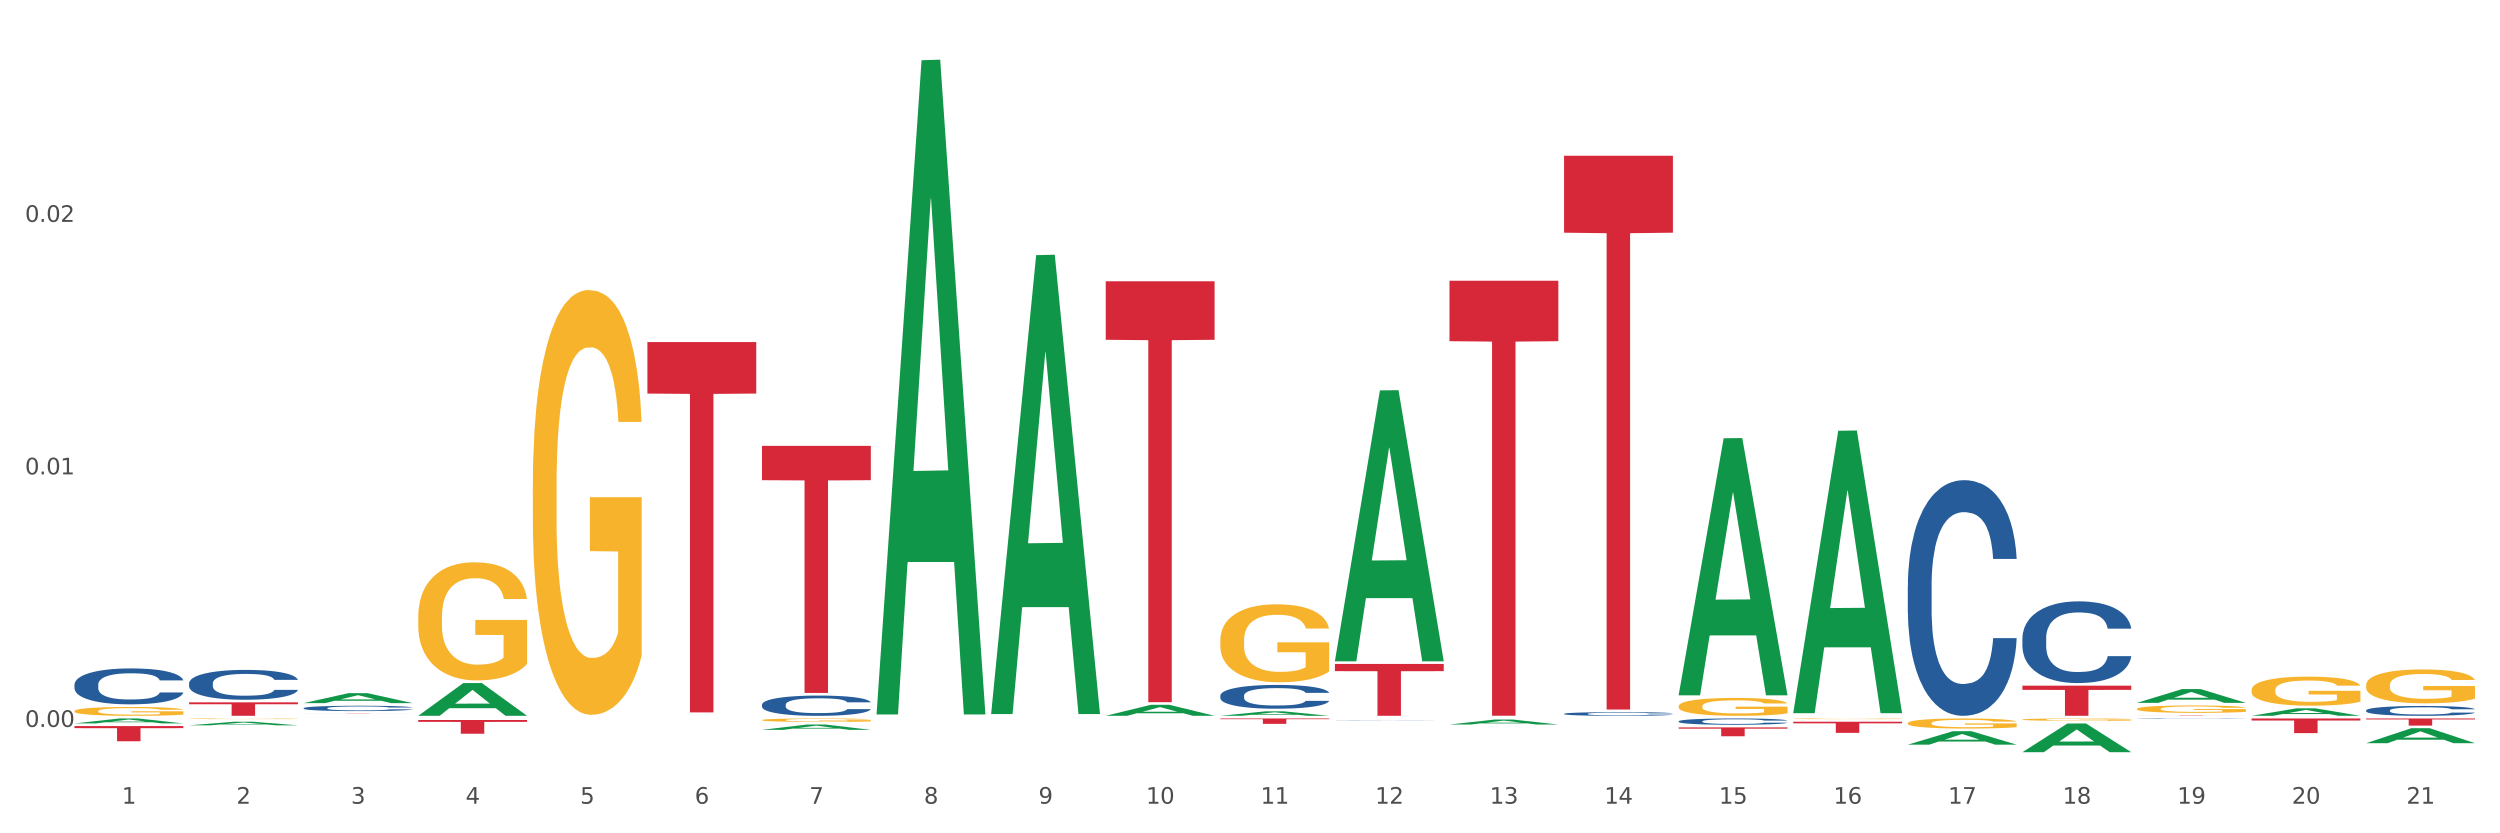 <?xml version="1.0" encoding="utf-8" standalone="no"?>
<!DOCTYPE svg PUBLIC "-//W3C//DTD SVG 1.1//EN"
  "http://www.w3.org/Graphics/SVG/1.1/DTD/svg11.dtd">
<svg xmlns:xlink="http://www.w3.org/1999/xlink" width="1080pt" height="360pt" viewBox="0 0 1080 360" xmlns="http://www.w3.org/2000/svg" version="1.1">
 <rect x="0" y="0" width="1080" height="360" fill="#333333" stroke="none"/>
 <defs>
  <style type="text/css">*{stroke-linejoin: round; stroke-linecap: butt}</style>
 </defs>
 <g id="figure_1">
  <g id="patch_1">
   <path d="M 0 360 
L 1080 360 
L 1080 0 
L 0 0 
z
" style="fill: #ffffff; stroke: #ffffff; stroke-linejoin: miter"/>
  </g>
  <g id="axes_1">
   <g id="matplotlib.axis_1">
    <g id="xtick_1">
     <g id="text_1">
      <!-- 1 -->
      <g style="fill: #4d4d4d" transform="translate(52.633 347.204) scale(0.096 -0.096)">
       <defs>
        <path id="DejaVuSans-31" d="M 794 531 
L 1825 531 
L 1825 4091 
L 703 3866 
L 703 4441 
L 1819 4666 
L 2450 4666 
L 2450 531 
L 3481 531 
L 3481 0 
L 794 0 
L 794 531 
z
" transform="scale(0.016)"/>
       </defs>
       <use xlink:href="#DejaVuSans-31"/>
      </g>
     </g>
    </g>
    <g id="xtick_2">
     <g id="text_2">
      <!-- 2 -->
      <g style="fill: #4d4d4d" transform="translate(102.133 347.204) scale(0.096 -0.096)">
       <defs>
        <path id="DejaVuSans-32" d="M 1228 531 
L 3431 531 
L 3431 0 
L 469 0 
L 469 531 
Q 828 903 1448 1529 
Q 2069 2156 2228 2338 
Q 2531 2678 2651 2914 
Q 2772 3150 2772 3378 
Q 2772 3750 2511 3984 
Q 2250 4219 1831 4219 
Q 1534 4219 1204 4116 
Q 875 4013 500 3803 
L 500 4441 
Q 881 4594 1212 4672 
Q 1544 4750 1819 4750 
Q 2544 4750 2975 4387 
Q 3406 4025 3406 3419 
Q 3406 3131 3298 2873 
Q 3191 2616 2906 2266 
Q 2828 2175 2409 1742 
Q 1991 1309 1228 531 
z
" transform="scale(0.016)"/>
       </defs>
       <use xlink:href="#DejaVuSans-32"/>
      </g>
     </g>
    </g>
    <g id="xtick_3">
     <g id="text_3">
      <!-- 3 -->
      <g style="fill: #4d4d4d" transform="translate(151.633 347.204) scale(0.096 -0.096)">
       <defs>
        <path id="DejaVuSans-33" d="M 2597 2516 
Q 3050 2419 3304 2112 
Q 3559 1806 3559 1356 
Q 3559 666 3084 287 
Q 2609 -91 1734 -91 
Q 1441 -91 1130 -33 
Q 819 25 488 141 
L 488 750 
Q 750 597 1062 519 
Q 1375 441 1716 441 
Q 2309 441 2620 675 
Q 2931 909 2931 1356 
Q 2931 1769 2642 2001 
Q 2353 2234 1838 2234 
L 1294 2234 
L 1294 2753 
L 1863 2753 
Q 2328 2753 2575 2939 
Q 2822 3125 2822 3475 
Q 2822 3834 2567 4026 
Q 2313 4219 1838 4219 
Q 1578 4219 1281 4162 
Q 984 4106 628 3988 
L 628 4550 
Q 988 4650 1302 4700 
Q 1616 4750 1894 4750 
Q 2613 4750 3031 4423 
Q 3450 4097 3450 3541 
Q 3450 3153 3228 2886 
Q 3006 2619 2597 2516 
z
" transform="scale(0.016)"/>
       </defs>
       <use xlink:href="#DejaVuSans-33"/>
      </g>
     </g>
    </g>
    <g id="xtick_4">
     <g id="text_4">
      <!-- 4 -->
      <g style="fill: #4d4d4d" transform="translate(201.133 347.204) scale(0.096 -0.096)">
       <defs>
        <path id="DejaVuSans-34" d="M 2419 4116 
L 825 1625 
L 2419 1625 
L 2419 4116 
z
M 2253 4666 
L 3047 4666 
L 3047 1625 
L 3713 1625 
L 3713 1100 
L 3047 1100 
L 3047 0 
L 2419 0 
L 2419 1100 
L 313 1100 
L 313 1709 
L 2253 4666 
z
" transform="scale(0.016)"/>
       </defs>
       <use xlink:href="#DejaVuSans-34"/>
      </g>
     </g>
    </g>
    <g id="xtick_5">
     <g id="text_5">
      <!-- 5 -->
      <g style="fill: #4d4d4d" transform="translate(250.633 347.204) scale(0.096 -0.096)">
       <defs>
        <path id="DejaVuSans-35" d="M 691 4666 
L 3169 4666 
L 3169 4134 
L 1269 4134 
L 1269 2991 
Q 1406 3038 1543 3061 
Q 1681 3084 1819 3084 
Q 2600 3084 3056 2656 
Q 3513 2228 3513 1497 
Q 3513 744 3044 326 
Q 2575 -91 1722 -91 
Q 1428 -91 1123 -41 
Q 819 9 494 109 
L 494 744 
Q 775 591 1075 516 
Q 1375 441 1709 441 
Q 2250 441 2565 725 
Q 2881 1009 2881 1497 
Q 2881 1984 2565 2268 
Q 2250 2553 1709 2553 
Q 1456 2553 1204 2497 
Q 953 2441 691 2322 
L 691 4666 
z
" transform="scale(0.016)"/>
       </defs>
       <use xlink:href="#DejaVuSans-35"/>
      </g>
     </g>
    </g>
    <g id="xtick_6">
     <g id="text_6">
      <!-- 6 -->
      <g style="fill: #4d4d4d" transform="translate(300.134 347.204) scale(0.096 -0.096)">
       <defs>
        <path id="DejaVuSans-36" d="M 2113 2584 
Q 1688 2584 1439 2293 
Q 1191 2003 1191 1497 
Q 1191 994 1439 701 
Q 1688 409 2113 409 
Q 2538 409 2786 701 
Q 3034 994 3034 1497 
Q 3034 2003 2786 2293 
Q 2538 2584 2113 2584 
z
M 3366 4563 
L 3366 3988 
Q 3128 4100 2886 4159 
Q 2644 4219 2406 4219 
Q 1781 4219 1451 3797 
Q 1122 3375 1075 2522 
Q 1259 2794 1537 2939 
Q 1816 3084 2150 3084 
Q 2853 3084 3261 2657 
Q 3669 2231 3669 1497 
Q 3669 778 3244 343 
Q 2819 -91 2113 -91 
Q 1303 -91 875 529 
Q 447 1150 447 2328 
Q 447 3434 972 4092 
Q 1497 4750 2381 4750 
Q 2619 4750 2861 4703 
Q 3103 4656 3366 4563 
z
" transform="scale(0.016)"/>
       </defs>
       <use xlink:href="#DejaVuSans-36"/>
      </g>
     </g>
    </g>
    <g id="xtick_7">
     <g id="text_7">
      <!-- 7 -->
      <g style="fill: #4d4d4d" transform="translate(349.634 347.204) scale(0.096 -0.096)">
       <defs>
        <path id="DejaVuSans-37" d="M 525 4666 
L 3525 4666 
L 3525 4397 
L 1831 0 
L 1172 0 
L 2766 4134 
L 525 4134 
L 525 4666 
z
" transform="scale(0.016)"/>
       </defs>
       <use xlink:href="#DejaVuSans-37"/>
      </g>
     </g>
    </g>
    <g id="xtick_8">
     <g id="text_8">
      <!-- 8 -->
      <g style="fill: #4d4d4d" transform="translate(399.134 347.204) scale(0.096 -0.096)">
       <defs>
        <path id="DejaVuSans-38" d="M 2034 2216 
Q 1584 2216 1326 1975 
Q 1069 1734 1069 1313 
Q 1069 891 1326 650 
Q 1584 409 2034 409 
Q 2484 409 2743 651 
Q 3003 894 3003 1313 
Q 3003 1734 2745 1975 
Q 2488 2216 2034 2216 
z
M 1403 2484 
Q 997 2584 770 2862 
Q 544 3141 544 3541 
Q 544 4100 942 4425 
Q 1341 4750 2034 4750 
Q 2731 4750 3128 4425 
Q 3525 4100 3525 3541 
Q 3525 3141 3298 2862 
Q 3072 2584 2669 2484 
Q 3125 2378 3379 2068 
Q 3634 1759 3634 1313 
Q 3634 634 3220 271 
Q 2806 -91 2034 -91 
Q 1263 -91 848 271 
Q 434 634 434 1313 
Q 434 1759 690 2068 
Q 947 2378 1403 2484 
z
M 1172 3481 
Q 1172 3119 1398 2916 
Q 1625 2713 2034 2713 
Q 2441 2713 2670 2916 
Q 2900 3119 2900 3481 
Q 2900 3844 2670 4047 
Q 2441 4250 2034 4250 
Q 1625 4250 1398 4047 
Q 1172 3844 1172 3481 
z
" transform="scale(0.016)"/>
       </defs>
       <use xlink:href="#DejaVuSans-38"/>
      </g>
     </g>
    </g>
    <g id="xtick_9">
     <g id="text_9">
      <!-- 9 -->
      <g style="fill: #4d4d4d" transform="translate(448.634 347.204) scale(0.096 -0.096)">
       <defs>
        <path id="DejaVuSans-39" d="M 703 97 
L 703 672 
Q 941 559 1184 500 
Q 1428 441 1663 441 
Q 2288 441 2617 861 
Q 2947 1281 2994 2138 
Q 2813 1869 2534 1725 
Q 2256 1581 1919 1581 
Q 1219 1581 811 2004 
Q 403 2428 403 3163 
Q 403 3881 828 4315 
Q 1253 4750 1959 4750 
Q 2769 4750 3195 4129 
Q 3622 3509 3622 2328 
Q 3622 1225 3098 567 
Q 2575 -91 1691 -91 
Q 1453 -91 1209 -44 
Q 966 3 703 97 
z
M 1959 2075 
Q 2384 2075 2632 2365 
Q 2881 2656 2881 3163 
Q 2881 3666 2632 3958 
Q 2384 4250 1959 4250 
Q 1534 4250 1286 3958 
Q 1038 3666 1038 3163 
Q 1038 2656 1286 2365 
Q 1534 2075 1959 2075 
z
" transform="scale(0.016)"/>
       </defs>
       <use xlink:href="#DejaVuSans-39"/>
      </g>
     </g>
    </g>
    <g id="xtick_10">
     <g id="text_10">
      <!-- 10 -->
      <g style="fill: #4d4d4d" transform="translate(495.079 347.204) scale(0.096 -0.096)">
       <defs>
        <path id="DejaVuSans-30" d="M 2034 4250 
Q 1547 4250 1301 3770 
Q 1056 3291 1056 2328 
Q 1056 1369 1301 889 
Q 1547 409 2034 409 
Q 2525 409 2770 889 
Q 3016 1369 3016 2328 
Q 3016 3291 2770 3770 
Q 2525 4250 2034 4250 
z
M 2034 4750 
Q 2819 4750 3233 4129 
Q 3647 3509 3647 2328 
Q 3647 1150 3233 529 
Q 2819 -91 2034 -91 
Q 1250 -91 836 529 
Q 422 1150 422 2328 
Q 422 3509 836 4129 
Q 1250 4750 2034 4750 
z
" transform="scale(0.016)"/>
       </defs>
       <use xlink:href="#DejaVuSans-31"/>
       <use xlink:href="#DejaVuSans-30" transform="translate(63.623 0)"/>
      </g>
     </g>
    </g>
    <g id="xtick_11">
     <g id="text_11">
      <!-- 11 -->
      <g style="fill: #4d4d4d" transform="translate(544.58 347.204) scale(0.096 -0.096)">
       <use xlink:href="#DejaVuSans-31"/>
       <use xlink:href="#DejaVuSans-31" transform="translate(63.623 0)"/>
      </g>
     </g>
    </g>
    <g id="xtick_12">
     <g id="text_12">
      <!-- 12 -->
      <g style="fill: #4d4d4d" transform="translate(594.08 347.204) scale(0.096 -0.096)">
       <use xlink:href="#DejaVuSans-31"/>
       <use xlink:href="#DejaVuSans-32" transform="translate(63.623 0)"/>
      </g>
     </g>
    </g>
    <g id="xtick_13">
     <g id="text_13">
      <!-- 13 -->
      <g style="fill: #4d4d4d" transform="translate(643.58 347.204) scale(0.096 -0.096)">
       <use xlink:href="#DejaVuSans-31"/>
       <use xlink:href="#DejaVuSans-33" transform="translate(63.623 0)"/>
      </g>
     </g>
    </g>
    <g id="xtick_14">
     <g id="text_14">
      <!-- 14 -->
      <g style="fill: #4d4d4d" transform="translate(693.08 347.204) scale(0.096 -0.096)">
       <use xlink:href="#DejaVuSans-31"/>
       <use xlink:href="#DejaVuSans-34" transform="translate(63.623 0)"/>
      </g>
     </g>
    </g>
    <g id="xtick_15">
     <g id="text_15">
      <!-- 15 -->
      <g style="fill: #4d4d4d" transform="translate(742.58 347.204) scale(0.096 -0.096)">
       <use xlink:href="#DejaVuSans-31"/>
       <use xlink:href="#DejaVuSans-35" transform="translate(63.623 0)"/>
      </g>
     </g>
    </g>
    <g id="xtick_16">
     <g id="text_16">
      <!-- 16 -->
      <g style="fill: #4d4d4d" transform="translate(792.08 347.204) scale(0.096 -0.096)">
       <use xlink:href="#DejaVuSans-31"/>
       <use xlink:href="#DejaVuSans-36" transform="translate(63.623 0)"/>
      </g>
     </g>
    </g>
    <g id="xtick_17">
     <g id="text_17">
      <!-- 17 -->
      <g style="fill: #4d4d4d" transform="translate(841.58 347.204) scale(0.096 -0.096)">
       <use xlink:href="#DejaVuSans-31"/>
       <use xlink:href="#DejaVuSans-37" transform="translate(63.623 0)"/>
      </g>
     </g>
    </g>
    <g id="xtick_18">
     <g id="text_18">
      <!-- 18 -->
      <g style="fill: #4d4d4d" transform="translate(891.08 347.204) scale(0.096 -0.096)">
       <use xlink:href="#DejaVuSans-31"/>
       <use xlink:href="#DejaVuSans-38" transform="translate(63.623 0)"/>
      </g>
     </g>
    </g>
    <g id="xtick_19">
     <g id="text_19">
      <!-- 19 -->
      <g style="fill: #4d4d4d" transform="translate(940.58 347.204) scale(0.096 -0.096)">
       <use xlink:href="#DejaVuSans-31"/>
       <use xlink:href="#DejaVuSans-39" transform="translate(63.623 0)"/>
      </g>
     </g>
    </g>
    <g id="xtick_20">
     <g id="text_20">
      <!-- 20 -->
      <g style="fill: #4d4d4d" transform="translate(990.08 347.204) scale(0.096 -0.096)">
       <use xlink:href="#DejaVuSans-32"/>
       <use xlink:href="#DejaVuSans-30" transform="translate(63.623 0)"/>
      </g>
     </g>
    </g>
    <g id="xtick_21">
     <g id="text_21">
      <!-- 21 -->
      <g style="fill: #4d4d4d" transform="translate(1039.58 347.204) scale(0.096 -0.096)">
       <use xlink:href="#DejaVuSans-32"/>
       <use xlink:href="#DejaVuSans-31" transform="translate(63.623 0)"/>
      </g>
     </g>
    </g>
    <g id="xtick_22"/>
    <g id="xtick_23"/>
    <g id="xtick_24"/>
    <g id="xtick_25"/>
    <g id="xtick_26"/>
    <g id="xtick_27"/>
    <g id="xtick_28"/>
    <g id="xtick_29"/>
    <g id="xtick_30"/>
    <g id="xtick_31"/>
    <g id="xtick_32"/>
    <g id="xtick_33"/>
    <g id="xtick_34"/>
    <g id="xtick_35"/>
    <g id="xtick_36"/>
    <g id="xtick_37"/>
    <g id="xtick_38"/>
    <g id="xtick_39"/>
    <g id="xtick_40"/>
    <g id="xtick_41"/>
   </g>
   <g id="matplotlib.axis_2">
    <g id="ytick_1">
     <g id="text_22">
      <!-- 0.00 -->
      <g style="fill: #4d4d4d" transform="translate(10.8 314.022) scale(0.096 -0.096)">
       <defs>
        <path id="DejaVuSans-2e" d="M 684 794 
L 1344 794 
L 1344 0 
L 684 0 
L 684 794 
z
" transform="scale(0.016)"/>
       </defs>
       <use xlink:href="#DejaVuSans-30"/>
       <use xlink:href="#DejaVuSans-2e" transform="translate(63.623 0)"/>
       <use xlink:href="#DejaVuSans-30" transform="translate(95.41 0)"/>
       <use xlink:href="#DejaVuSans-30" transform="translate(159.033 0)"/>
      </g>
     </g>
    </g>
    <g id="ytick_2">
     <g id="text_23">
      <!-- 0.01 -->
      <g style="fill: #4d4d4d" transform="translate(10.8 204.933) scale(0.096 -0.096)">
       <use xlink:href="#DejaVuSans-30"/>
       <use xlink:href="#DejaVuSans-2e" transform="translate(63.623 0)"/>
       <use xlink:href="#DejaVuSans-30" transform="translate(95.41 0)"/>
       <use xlink:href="#DejaVuSans-31" transform="translate(159.033 0)"/>
      </g>
     </g>
    </g>
    <g id="ytick_3">
     <g id="text_24">
      <!-- 0.02 -->
      <g style="fill: #4d4d4d" transform="translate(10.8 95.845) scale(0.096 -0.096)">
       <use xlink:href="#DejaVuSans-30"/>
       <use xlink:href="#DejaVuSans-2e" transform="translate(63.623 0)"/>
       <use xlink:href="#DejaVuSans-30" transform="translate(95.41 0)"/>
       <use xlink:href="#DejaVuSans-32" transform="translate(159.033 0)"/>
      </g>
     </g>
    </g>
    <g id="ytick_4"/>
    <g id="ytick_5"/>
    <g id="ytick_6"/>
   </g>
   <g id="PolyCollection_1">
    <path d="M 32.175 312.51 
L 32.223 312.508 
L 51.615 310.377 
L 59.663 310.375 
L 79.2 312.514 
L 69.892 312.514 
L 65.674 312.016 
L 45.652 312.016 
L 45.507 312.024 
L 41.435 312.514 
L 32.175 312.514 
L 32.175 312.51 
L 48.173 311.718 
L 63.153 311.716 
L 55.736 310.831 
L 55.639 310.827 
L 55.542 310.833 
L 48.125 311.716 
L 48.173 311.718 
L 32.175 312.51 
z
" clip-path="url(#p18fcef870d)" style="fill: #109648"/>
    <path d="M 576.675 286.824 
L 623.7 286.824 
L 623.7 289.939 
L 605.202 289.96 
L 605.202 309.236 
L 595.062 309.236 
L 595.062 289.96 
L 576.675 289.939 
L 576.675 286.845 
L 576.675 286.824 
z
" clip-path="url(#p18fcef870d)" style="fill: #d62839"/>
    <path d="M 626.175 121.278 
L 673.2 121.278 
L 673.2 147.394 
L 654.702 147.57 
L 654.702 309.205 
L 644.562 309.205 
L 644.562 147.57 
L 626.175 147.394 
L 626.175 121.455 
L 626.175 121.278 
z
" clip-path="url(#p18fcef870d)" style="fill: #d62839"/>
    <path d="M 725.175 311.6 
L 725.231 311.598 
L 725.231 311.528 
L 725.397 311.433 
L 726.009 311.259 
L 726.787 311.127 
L 728.121 310.972 
L 728.844 310.908 
L 729.789 310.835 
L 731.734 310.718 
L 733.957 310.619 
L 735.514 310.564 
L 736.681 310.529 
L 739.294 310.467 
L 740.794 310.439 
L 742.351 310.417 
L 743.685 310.402 
L 745.908 310.385 
L 747.687 310.377 
L 749.744 310.375 
L 751.467 310.377 
L 753.746 310.387 
L 757.081 310.417 
L 758.359 310.434 
L 760.082 310.464 
L 761.861 310.504 
L 763.306 310.544 
L 764.974 310.601 
L 766.697 310.676 
L 768.365 310.771 
L 769.532 310.858 
L 770.477 310.95 
L 771.311 311.062 
L 771.922 311.184 
L 772.2 311.286 
L 762.028 311.286 
L 761.75 311.194 
L 761.194 311.094 
L 760.638 311.027 
L 760.027 310.972 
L 759.082 310.91 
L 758.248 310.87 
L 756.859 310.823 
L 755.58 310.793 
L 754.524 310.776 
L 753.245 310.761 
L 750.522 310.746 
L 748.576 310.746 
L 747.353 310.751 
L 745.853 310.763 
L 744.574 310.781 
L 743.073 310.811 
L 741.906 310.843 
L 740.739 310.885 
L 740.072 310.915 
L 739.071 310.97 
L 738.404 311.015 
L 737.515 311.092 
L 737.015 311.147 
L 736.125 311.289 
L 735.736 311.393 
L 735.569 311.466 
L 735.458 311.545 
L 735.458 311.934 
L 735.792 312.108 
L 736.07 312.183 
L 736.514 312.268 
L 737.348 312.377 
L 738.571 312.484 
L 739.849 312.562 
L 740.906 312.609 
L 741.906 312.644 
L 742.907 312.671 
L 744.13 312.696 
L 745.13 312.711 
L 746.631 312.726 
L 748.41 312.734 
L 749.799 312.734 
L 752.634 312.721 
L 753.913 312.709 
L 755.135 312.691 
L 756.469 312.664 
L 757.526 312.634 
L 758.137 312.612 
L 759.138 312.564 
L 759.916 312.514 
L 760.583 312.457 
L 761.027 312.407 
L 761.528 312.333 
L 761.917 312.248 
L 762.028 312.203 
L 772.2 312.203 
L 771.978 312.293 
L 771.589 312.38 
L 770.81 312.497 
L 770.199 312.564 
L 769.254 312.646 
L 768.253 312.716 
L 766.864 312.793 
L 765.585 312.851 
L 764.251 312.9 
L 762.806 312.945 
L 760.194 313.008 
L 759.249 313.025 
L 757.248 313.055 
L 755.691 313.072 
L 753.412 313.09 
L 751.078 313.1 
L 748.632 313.102 
L 746.464 313.097 
L 744.074 313.082 
L 742.573 313.067 
L 740.906 313.045 
L 738.96 313.01 
L 737.126 312.968 
L 735.403 312.918 
L 733.791 312.861 
L 732.29 312.796 
L 730.344 312.689 
L 728.899 312.584 
L 727.843 312.487 
L 727.12 312.405 
L 726.398 312.3 
L 726.009 312.228 
L 725.397 312.054 
L 725.175 311.892 
L 725.175 311.6 
z
" clip-path="url(#p18fcef870d)" style="fill: #255c99"/>
    <path d="M 675.675 308.359 
L 675.731 308.357 
L 675.731 308.317 
L 675.897 308.261 
L 676.509 308.159 
L 677.287 308.082 
L 678.621 307.992 
L 679.344 307.954 
L 680.289 307.912 
L 682.234 307.844 
L 684.457 307.786 
L 686.014 307.753 
L 687.181 307.733 
L 689.794 307.697 
L 691.294 307.681 
L 692.851 307.668 
L 694.185 307.659 
L 696.408 307.649 
L 698.187 307.644 
L 700.244 307.643 
L 701.967 307.644 
L 704.246 307.65 
L 707.581 307.668 
L 708.859 307.678 
L 710.582 307.695 
L 712.361 307.719 
L 713.806 307.742 
L 715.474 307.775 
L 717.197 307.819 
L 718.865 307.874 
L 720.032 307.925 
L 720.977 307.979 
L 721.811 308.044 
L 722.422 308.116 
L 722.7 308.175 
L 712.528 308.175 
L 712.25 308.122 
L 711.694 308.063 
L 711.138 308.024 
L 710.527 307.992 
L 709.582 307.956 
L 708.748 307.932 
L 707.359 307.905 
L 706.08 307.887 
L 705.024 307.877 
L 703.745 307.868 
L 701.022 307.86 
L 699.076 307.86 
L 697.853 307.863 
L 696.353 307.87 
L 695.074 307.88 
L 693.573 307.898 
L 692.406 307.916 
L 691.239 307.941 
L 690.572 307.959 
L 689.571 307.991 
L 688.904 308.017 
L 688.015 308.062 
L 687.515 308.094 
L 686.625 308.177 
L 686.236 308.238 
L 686.069 308.28 
L 685.958 308.327 
L 685.958 308.554 
L 686.292 308.656 
L 686.57 308.699 
L 687.014 308.749 
L 687.848 308.813 
L 689.071 308.875 
L 690.349 308.92 
L 691.406 308.948 
L 692.406 308.968 
L 693.407 308.984 
L 694.63 308.999 
L 695.63 309.008 
L 697.131 309.016 
L 698.91 309.021 
L 700.299 309.021 
L 703.134 309.014 
L 704.413 309.006 
L 705.635 308.996 
L 706.969 308.98 
L 708.026 308.963 
L 708.637 308.95 
L 709.638 308.922 
L 710.416 308.893 
L 711.083 308.859 
L 711.527 308.83 
L 712.028 308.787 
L 712.417 308.737 
L 712.528 308.711 
L 722.7 308.711 
L 722.478 308.763 
L 722.089 308.814 
L 721.31 308.883 
L 720.699 308.922 
L 719.754 308.97 
L 718.753 309.011 
L 717.364 309.056 
L 716.085 309.089 
L 714.751 309.118 
L 713.306 309.144 
L 710.694 309.181 
L 709.749 309.191 
L 707.748 309.208 
L 706.191 309.219 
L 703.912 309.229 
L 701.578 309.235 
L 699.132 309.236 
L 696.964 309.233 
L 694.574 309.225 
L 693.073 309.216 
L 691.406 309.203 
L 689.46 309.182 
L 687.626 309.158 
L 685.903 309.128 
L 684.291 309.095 
L 682.79 309.057 
L 680.844 308.995 
L 679.399 308.934 
L 678.343 308.877 
L 677.62 308.829 
L 676.898 308.768 
L 676.509 308.725 
L 675.897 308.624 
L 675.675 308.529 
L 675.675 308.359 
z
" clip-path="url(#p18fcef870d)" style="fill: #255c99"/>
    <path d="M 824.175 312.394 
L 824.231 312.39 
L 824.231 312.247 
L 824.342 312.124 
L 824.897 311.826 
L 825.73 311.579 
L 826.34 311.448 
L 826.951 311.341 
L 827.673 311.233 
L 828.561 311.122 
L 830.171 310.959 
L 831.17 310.876 
L 832.392 310.788 
L 834.613 310.661 
L 836.223 310.589 
L 837.888 310.53 
L 840.609 310.458 
L 842.385 310.426 
L 844.273 310.403 
L 846.549 310.387 
L 848.27 310.383 
L 852.046 310.395 
L 855.266 310.43 
L 856.82 310.458 
L 858.819 310.506 
L 859.874 310.538 
L 861.595 310.601 
L 863.372 310.685 
L 864.593 310.756 
L 866.425 310.892 
L 867.813 311.027 
L 869.09 311.194 
L 869.756 311.309 
L 870.256 311.416 
L 870.7 311.539 
L 871.144 311.734 
L 861.151 311.734 
L 860.762 311.595 
L 860.152 311.464 
L 859.263 311.337 
L 858.486 311.257 
L 857.154 311.158 
L 855.932 311.094 
L 854.655 311.047 
L 853.101 311.007 
L 851.879 310.987 
L 850.158 310.971 
L 846.771 310.975 
L 844.495 311.007 
L 842.941 311.047 
L 841.941 311.082 
L 841.053 311.122 
L 840.054 311.178 
L 838.888 311.261 
L 838.055 311.337 
L 837.222 311.432 
L 836.556 311.528 
L 835.945 311.639 
L 835.445 311.758 
L 835.057 311.881 
L 834.724 312.032 
L 834.446 312.283 
L 834.446 312.827 
L 834.557 312.951 
L 834.835 313.114 
L 835.168 313.237 
L 835.723 313.384 
L 836.223 313.483 
L 837.167 313.627 
L 838.221 313.746 
L 839.054 313.821 
L 839.887 313.885 
L 841.331 313.972 
L 842.941 314.044 
L 844.329 314.088 
L 846.216 314.127 
L 847.493 314.143 
L 848.604 314.151 
L 851.324 314.151 
L 853.267 314.139 
L 855.432 314.112 
L 857.098 314.076 
L 858.486 314.032 
L 860.041 313.96 
L 861.04 313.893 
L 861.04 313.062 
L 848.826 313.058 
L 848.826 312.505 
L 871.2 312.505 
L 871.2 314.127 
L 870.256 314.211 
L 869.201 314.286 
L 868.091 314.354 
L 866.425 314.437 
L 864.427 314.517 
L 862.65 314.573 
L 860.762 314.62 
L 858.542 314.664 
L 855.655 314.704 
L 853.878 314.72 
L 851.657 314.732 
L 849.048 314.736 
L 846.771 314.728 
L 844.551 314.708 
L 842.219 314.672 
L 839.943 314.62 
L 838.221 314.569 
L 836.5 314.505 
L 834.668 314.422 
L 833.225 314.342 
L 832.114 314.271 
L 830.893 314.179 
L 829.56 314.06 
L 828.561 313.952 
L 827.673 313.841 
L 826.729 313.698 
L 826.063 313.575 
L 825.396 313.42 
L 825.008 313.305 
L 824.564 313.126 
L 824.231 312.875 
L 824.175 312.394 
z
" clip-path="url(#p18fcef870d)" style="fill: #f7b32b"/>
    <path d="M 774.675 310.508 
L 774.731 310.508 
L 774.731 310.499 
L 774.842 310.49 
L 775.397 310.471 
L 776.23 310.454 
L 776.84 310.445 
L 777.451 310.438 
L 778.173 310.431 
L 779.061 310.424 
L 780.671 310.413 
L 781.67 310.407 
L 782.892 310.402 
L 785.113 310.393 
L 786.723 310.388 
L 788.388 310.384 
L 791.109 310.38 
L 792.885 310.378 
L 794.773 310.376 
L 797.049 310.375 
L 798.77 310.375 
L 802.546 310.375 
L 805.766 310.378 
L 807.32 310.38 
L 809.319 310.383 
L 810.374 310.385 
L 812.095 310.389 
L 813.872 310.395 
L 815.093 310.399 
L 816.925 310.408 
L 818.313 310.417 
L 819.59 310.429 
L 820.256 310.436 
L 820.756 310.443 
L 821.2 310.452 
L 821.644 310.465 
L 811.651 310.465 
L 811.262 310.455 
L 810.652 310.447 
L 809.763 310.438 
L 808.986 310.433 
L 807.654 310.426 
L 806.432 310.422 
L 805.155 310.419 
L 803.601 310.416 
L 802.379 310.415 
L 800.658 310.414 
L 797.271 310.414 
L 794.995 310.416 
L 793.441 310.419 
L 792.441 310.421 
L 791.553 310.424 
L 790.554 310.428 
L 789.388 310.433 
L 788.555 310.438 
L 787.722 310.444 
L 787.056 310.451 
L 786.445 310.458 
L 785.945 310.466 
L 785.557 310.474 
L 785.224 310.484 
L 784.946 310.501 
L 784.946 310.537 
L 785.057 310.545 
L 785.335 310.556 
L 785.668 310.565 
L 786.223 310.574 
L 786.723 310.581 
L 787.667 310.59 
L 788.721 310.598 
L 789.554 310.603 
L 790.387 310.608 
L 791.831 310.613 
L 793.441 310.618 
L 794.829 310.621 
L 796.716 310.624 
L 797.993 310.625 
L 799.104 310.625 
L 801.824 310.625 
L 803.767 310.625 
L 805.932 310.623 
L 807.598 310.62 
L 808.986 310.617 
L 810.541 310.613 
L 811.54 310.608 
L 811.54 310.553 
L 799.326 310.553 
L 799.326 310.516 
L 821.7 310.516 
L 821.7 310.624 
L 820.756 310.629 
L 819.701 310.634 
L 818.591 310.639 
L 816.925 310.644 
L 814.927 310.65 
L 813.15 310.653 
L 811.262 310.657 
L 809.042 310.659 
L 806.155 310.662 
L 804.378 310.663 
L 802.157 310.664 
L 799.548 310.664 
L 797.271 310.664 
L 795.051 310.662 
L 792.719 310.66 
L 790.443 310.657 
L 788.721 310.653 
L 787 310.649 
L 785.168 310.643 
L 783.725 310.638 
L 782.614 310.633 
L 781.393 310.627 
L 780.06 310.619 
L 779.061 310.612 
L 778.173 310.605 
L 777.229 310.595 
L 776.563 310.587 
L 775.896 310.577 
L 775.508 310.569 
L 775.064 310.557 
L 774.731 310.54 
L 774.675 310.508 
z
" clip-path="url(#p18fcef870d)" style="fill: #f7b32b"/>
    <path d="M 725.175 305.081 
L 725.231 305.074 
L 725.231 304.82 
L 725.342 304.602 
L 725.897 304.072 
L 726.73 303.635 
L 727.34 303.402 
L 727.951 303.212 
L 728.673 303.021 
L 729.561 302.824 
L 731.171 302.535 
L 732.17 302.387 
L 733.392 302.231 
L 735.613 302.006 
L 737.223 301.879 
L 738.888 301.773 
L 741.609 301.646 
L 743.385 301.589 
L 745.273 301.547 
L 747.549 301.519 
L 749.27 301.512 
L 753.046 301.533 
L 756.266 301.596 
L 757.82 301.646 
L 759.819 301.731 
L 760.874 301.787 
L 762.595 301.9 
L 764.372 302.048 
L 765.593 302.175 
L 767.425 302.415 
L 768.813 302.655 
L 770.09 302.951 
L 770.756 303.155 
L 771.256 303.346 
L 771.7 303.565 
L 772.144 303.91 
L 762.151 303.91 
L 761.762 303.663 
L 761.152 303.431 
L 760.263 303.205 
L 759.486 303.064 
L 758.154 302.887 
L 756.932 302.775 
L 755.655 302.69 
L 754.101 302.619 
L 752.879 302.584 
L 751.158 302.556 
L 747.771 302.563 
L 745.495 302.619 
L 743.941 302.69 
L 742.941 302.753 
L 742.053 302.824 
L 741.054 302.923 
L 739.888 303.071 
L 739.055 303.205 
L 738.222 303.374 
L 737.556 303.543 
L 736.945 303.741 
L 736.445 303.953 
L 736.057 304.171 
L 735.724 304.439 
L 735.446 304.884 
L 735.446 305.85 
L 735.557 306.069 
L 735.835 306.358 
L 736.168 306.577 
L 736.723 306.838 
L 737.223 307.014 
L 738.167 307.268 
L 739.221 307.48 
L 740.054 307.614 
L 740.887 307.727 
L 742.331 307.882 
L 743.941 308.009 
L 745.329 308.086 
L 747.216 308.157 
L 748.493 308.185 
L 749.604 308.199 
L 752.324 308.199 
L 754.267 308.178 
L 756.432 308.129 
L 758.098 308.065 
L 759.486 307.988 
L 761.041 307.861 
L 762.04 307.741 
L 762.04 306.266 
L 749.826 306.259 
L 749.826 305.279 
L 772.2 305.279 
L 772.2 308.157 
L 771.256 308.305 
L 770.201 308.439 
L 769.091 308.559 
L 767.425 308.707 
L 765.427 308.848 
L 763.65 308.947 
L 761.762 309.032 
L 759.542 309.109 
L 756.655 309.18 
L 754.878 309.208 
L 752.657 309.229 
L 750.048 309.236 
L 747.771 309.222 
L 745.551 309.187 
L 743.219 309.123 
L 740.943 309.032 
L 739.221 308.94 
L 737.5 308.827 
L 735.668 308.679 
L 734.225 308.538 
L 733.114 308.411 
L 731.893 308.249 
L 730.56 308.037 
L 729.561 307.846 
L 728.673 307.649 
L 727.729 307.395 
L 727.063 307.176 
L 726.396 306.901 
L 726.008 306.697 
L 725.564 306.379 
L 725.231 305.935 
L 725.175 305.081 
z
" clip-path="url(#p18fcef870d)" style="fill: #f7b32b"/>
    <path d="M 774.675 311.803 
L 821.7 311.803 
L 821.7 312.468 
L 803.202 312.473 
L 803.202 316.591 
L 793.062 316.591 
L 793.062 312.473 
L 774.675 312.468 
L 774.675 311.807 
L 774.675 311.803 
z
" clip-path="url(#p18fcef870d)" style="fill: #d62839"/>
    <path d="M 873.675 296.22 
L 920.7 296.22 
L 920.7 298.029 
L 902.202 298.041 
L 902.202 309.236 
L 892.062 309.236 
L 892.062 298.041 
L 873.675 298.029 
L 873.675 296.233 
L 873.675 296.22 
z
" clip-path="url(#p18fcef870d)" style="fill: #d62839"/>
    <path d="M 972.675 298.107 
L 972.731 298.095 
L 972.731 297.683 
L 972.842 297.327 
L 973.397 296.468 
L 974.23 295.758 
L 974.84 295.379 
L 975.451 295.07 
L 976.173 294.761 
L 977.061 294.44 
L 978.671 293.97 
L 979.67 293.729 
L 980.892 293.477 
L 983.113 293.11 
L 984.723 292.904 
L 986.388 292.732 
L 989.109 292.526 
L 990.885 292.434 
L 992.773 292.366 
L 995.049 292.32 
L 996.77 292.308 
L 1000.546 292.343 
L 1003.766 292.446 
L 1005.32 292.526 
L 1007.319 292.663 
L 1008.374 292.755 
L 1010.095 292.939 
L 1011.872 293.179 
L 1013.093 293.385 
L 1014.925 293.775 
L 1016.313 294.165 
L 1017.59 294.646 
L 1018.256 294.978 
L 1018.756 295.288 
L 1019.2 295.643 
L 1019.644 296.204 
L 1009.651 296.204 
L 1009.262 295.803 
L 1008.652 295.425 
L 1007.763 295.058 
L 1006.986 294.829 
L 1005.654 294.543 
L 1004.432 294.359 
L 1003.155 294.222 
L 1001.601 294.107 
L 1000.379 294.05 
L 998.658 294.004 
L 995.271 294.016 
L 992.995 294.107 
L 991.441 294.222 
L 990.441 294.325 
L 989.553 294.44 
L 988.554 294.6 
L 987.388 294.841 
L 986.555 295.058 
L 985.722 295.334 
L 985.056 295.609 
L 984.445 295.929 
L 983.945 296.273 
L 983.557 296.628 
L 983.224 297.064 
L 982.946 297.786 
L 982.946 299.356 
L 983.057 299.711 
L 983.335 300.181 
L 983.668 300.536 
L 984.223 300.96 
L 984.723 301.247 
L 985.667 301.659 
L 986.721 302.003 
L 987.554 302.221 
L 988.387 302.404 
L 989.831 302.656 
L 991.441 302.862 
L 992.829 302.988 
L 994.716 303.103 
L 995.993 303.149 
L 997.104 303.172 
L 999.824 303.172 
L 1001.767 303.137 
L 1003.932 303.057 
L 1005.598 302.954 
L 1006.986 302.828 
L 1008.541 302.622 
L 1009.54 302.427 
L 1009.54 300.032 
L 997.326 300.02 
L 997.326 298.428 
L 1019.7 298.428 
L 1019.7 303.103 
L 1018.756 303.344 
L 1017.701 303.561 
L 1016.591 303.756 
L 1014.925 303.997 
L 1012.927 304.226 
L 1011.15 304.386 
L 1009.262 304.524 
L 1007.042 304.65 
L 1004.155 304.765 
L 1002.378 304.81 
L 1000.157 304.845 
L 997.548 304.856 
L 995.271 304.833 
L 993.051 304.776 
L 990.719 304.673 
L 988.443 304.524 
L 986.721 304.375 
L 985 304.192 
L 983.168 303.951 
L 981.725 303.722 
L 980.614 303.515 
L 979.393 303.252 
L 978.06 302.908 
L 977.061 302.599 
L 976.173 302.278 
L 975.229 301.865 
L 974.563 301.51 
L 973.896 301.063 
L 973.508 300.731 
L 973.064 300.215 
L 972.731 299.493 
L 972.675 298.107 
z
" clip-path="url(#p18fcef870d)" style="fill: #f7b32b"/>
    <path d="M 923.175 306.243 
L 923.231 306.24 
L 923.231 306.135 
L 923.342 306.045 
L 923.897 305.827 
L 924.73 305.646 
L 925.34 305.55 
L 925.951 305.472 
L 926.673 305.393 
L 927.561 305.312 
L 929.171 305.192 
L 930.17 305.131 
L 931.392 305.067 
L 933.613 304.974 
L 935.223 304.922 
L 936.888 304.878 
L 939.609 304.826 
L 941.385 304.802 
L 943.273 304.785 
L 945.549 304.773 
L 947.27 304.77 
L 951.046 304.779 
L 954.266 304.805 
L 955.82 304.826 
L 957.819 304.861 
L 958.874 304.884 
L 960.595 304.93 
L 962.372 304.992 
L 963.593 305.044 
L 965.425 305.143 
L 966.813 305.242 
L 968.09 305.364 
L 968.756 305.448 
L 969.256 305.527 
L 969.7 305.617 
L 970.144 305.76 
L 960.151 305.76 
L 959.762 305.658 
L 959.152 305.562 
L 958.263 305.469 
L 957.486 305.411 
L 956.154 305.338 
L 954.932 305.291 
L 953.655 305.256 
L 952.101 305.227 
L 950.879 305.213 
L 949.158 305.201 
L 945.771 305.204 
L 943.495 305.227 
L 941.941 305.256 
L 940.941 305.283 
L 940.053 305.312 
L 939.054 305.352 
L 937.888 305.413 
L 937.055 305.469 
L 936.222 305.539 
L 935.556 305.608 
L 934.945 305.69 
L 934.445 305.777 
L 934.057 305.867 
L 933.724 305.978 
L 933.446 306.161 
L 933.446 306.56 
L 933.557 306.65 
L 933.835 306.77 
L 934.168 306.86 
L 934.723 306.967 
L 935.223 307.04 
L 936.167 307.145 
L 937.221 307.232 
L 938.054 307.288 
L 938.887 307.334 
L 940.331 307.398 
L 941.941 307.451 
L 943.329 307.483 
L 945.216 307.512 
L 946.493 307.523 
L 947.604 307.529 
L 950.324 307.529 
L 952.267 307.52 
L 954.432 307.5 
L 956.098 307.474 
L 957.486 307.442 
L 959.041 307.389 
L 960.04 307.34 
L 960.04 306.732 
L 947.826 306.729 
L 947.826 306.324 
L 970.2 306.324 
L 970.2 307.512 
L 969.256 307.573 
L 968.201 307.628 
L 967.091 307.678 
L 965.425 307.739 
L 963.427 307.797 
L 961.65 307.838 
L 959.762 307.873 
L 957.542 307.905 
L 954.655 307.934 
L 952.878 307.945 
L 950.657 307.954 
L 948.048 307.957 
L 945.771 307.951 
L 943.551 307.937 
L 941.219 307.91 
L 938.943 307.873 
L 937.221 307.835 
L 935.5 307.788 
L 933.668 307.727 
L 932.225 307.669 
L 931.114 307.616 
L 929.893 307.55 
L 928.56 307.462 
L 927.561 307.384 
L 926.673 307.302 
L 925.729 307.197 
L 925.063 307.107 
L 924.396 306.994 
L 924.008 306.909 
L 923.564 306.778 
L 923.231 306.595 
L 923.175 306.243 
z
" clip-path="url(#p18fcef870d)" style="fill: #f7b32b"/>
    <path d="M 131.175 308.334 
L 178.2 308.334 
L 178.2 308.346 
L 159.702 308.346 
L 159.702 308.422 
L 149.562 308.422 
L 149.562 308.346 
L 131.175 308.346 
L 131.175 308.334 
L 131.175 308.334 
z
" clip-path="url(#p18fcef870d)" style="fill: #d62839"/>
    <path d="M 180.675 311.032 
L 227.7 311.032 
L 227.7 311.857 
L 209.202 311.862 
L 209.202 316.968 
L 199.062 316.968 
L 199.062 311.862 
L 180.675 311.857 
L 180.675 311.037 
L 180.675 311.032 
z
" clip-path="url(#p18fcef870d)" style="fill: #d62839"/>
    <path d="M 32.175 313.652 
L 79.2 313.652 
L 79.2 314.567 
L 60.702 314.573 
L 60.702 320.235 
L 50.562 320.235 
L 50.562 314.573 
L 32.175 314.567 
L 32.175 313.658 
L 32.175 313.652 
z
" clip-path="url(#p18fcef870d)" style="fill: #d62839"/>
    <path d="M 81.675 303.421 
L 128.7 303.421 
L 128.7 304.229 
L 110.202 304.234 
L 110.202 309.236 
L 100.062 309.236 
L 100.062 304.234 
L 81.675 304.229 
L 81.675 303.426 
L 81.675 303.421 
z
" clip-path="url(#p18fcef870d)" style="fill: #d62839"/>
    <path d="M 329.175 311.062 
L 329.231 311.06 
L 329.231 311.012 
L 329.342 310.969 
L 329.897 310.868 
L 330.73 310.783 
L 331.34 310.739 
L 331.951 310.702 
L 332.673 310.665 
L 333.561 310.627 
L 335.171 310.572 
L 336.17 310.543 
L 337.392 310.513 
L 339.613 310.47 
L 341.223 310.445 
L 342.888 310.425 
L 345.609 310.4 
L 347.385 310.39 
L 349.273 310.381 
L 351.549 310.376 
L 353.27 310.375 
L 357.046 310.379 
L 360.266 310.391 
L 361.82 310.4 
L 363.819 310.417 
L 364.874 310.428 
L 366.595 310.449 
L 368.372 310.478 
L 369.593 310.502 
L 371.425 310.548 
L 372.813 310.595 
L 374.09 310.652 
L 374.756 310.691 
L 375.256 310.728 
L 375.7 310.77 
L 376.144 310.836 
L 366.151 310.836 
L 365.762 310.789 
L 365.152 310.744 
L 364.263 310.701 
L 363.486 310.673 
L 362.154 310.639 
L 360.932 310.618 
L 359.655 310.601 
L 358.101 310.588 
L 356.879 310.581 
L 355.158 310.576 
L 351.771 310.577 
L 349.495 310.588 
L 347.941 310.601 
L 346.941 310.614 
L 346.053 310.627 
L 345.054 310.646 
L 343.888 310.675 
L 343.055 310.701 
L 342.222 310.733 
L 341.556 310.766 
L 340.945 310.804 
L 340.445 310.844 
L 340.057 310.887 
L 339.724 310.938 
L 339.446 311.024 
L 339.446 311.21 
L 339.557 311.252 
L 339.835 311.308 
L 340.168 311.35 
L 340.723 311.4 
L 341.223 311.434 
L 342.167 311.483 
L 343.221 311.524 
L 344.054 311.549 
L 344.887 311.571 
L 346.331 311.601 
L 347.941 311.625 
L 349.329 311.64 
L 351.216 311.654 
L 352.493 311.659 
L 353.604 311.662 
L 356.324 311.662 
L 358.267 311.658 
L 360.432 311.648 
L 362.098 311.636 
L 363.486 311.621 
L 365.041 311.597 
L 366.04 311.574 
L 366.04 311.29 
L 353.826 311.289 
L 353.826 311.1 
L 376.2 311.1 
L 376.2 311.654 
L 375.256 311.682 
L 374.201 311.708 
L 373.091 311.731 
L 371.425 311.76 
L 369.427 311.787 
L 367.65 311.806 
L 365.762 311.822 
L 363.542 311.837 
L 360.655 311.851 
L 358.878 311.856 
L 356.657 311.86 
L 354.048 311.862 
L 351.771 311.859 
L 349.551 311.852 
L 347.219 311.84 
L 344.943 311.822 
L 343.221 311.805 
L 341.5 311.783 
L 339.668 311.754 
L 338.225 311.727 
L 337.114 311.703 
L 335.893 311.672 
L 334.56 311.631 
L 333.561 311.594 
L 332.673 311.556 
L 331.729 311.507 
L 331.063 311.465 
L 330.396 311.412 
L 330.008 311.373 
L 329.564 311.312 
L 329.231 311.226 
L 329.175 311.062 
z
" clip-path="url(#p18fcef870d)" style="fill: #f7b32b"/>
    <path d="M 527.175 276.629 
L 527.231 276.598 
L 527.231 275.491 
L 527.342 274.537 
L 527.897 272.23 
L 528.73 270.323 
L 529.34 269.308 
L 529.951 268.477 
L 530.673 267.647 
L 531.561 266.785 
L 533.171 265.524 
L 534.17 264.878 
L 535.392 264.201 
L 537.613 263.217 
L 539.223 262.663 
L 540.888 262.202 
L 543.609 261.648 
L 545.385 261.402 
L 547.273 261.217 
L 549.549 261.094 
L 551.27 261.064 
L 555.046 261.156 
L 558.266 261.433 
L 559.82 261.648 
L 561.819 262.017 
L 562.874 262.263 
L 564.595 262.756 
L 566.372 263.401 
L 567.593 263.955 
L 569.425 265.001 
L 570.813 266.047 
L 572.09 267.339 
L 572.756 268.231 
L 573.256 269.062 
L 573.7 270.015 
L 574.144 271.522 
L 564.151 271.522 
L 563.762 270.446 
L 563.152 269.431 
L 562.263 268.446 
L 561.486 267.831 
L 560.154 267.062 
L 558.932 266.57 
L 557.655 266.201 
L 556.101 265.893 
L 554.879 265.739 
L 553.158 265.616 
L 549.771 265.647 
L 547.495 265.893 
L 545.941 266.201 
L 544.941 266.478 
L 544.053 266.785 
L 543.054 267.216 
L 541.888 267.862 
L 541.055 268.446 
L 540.222 269.185 
L 539.556 269.923 
L 538.945 270.784 
L 538.445 271.707 
L 538.057 272.661 
L 537.724 273.829 
L 537.446 275.767 
L 537.446 279.982 
L 537.557 280.935 
L 537.835 282.196 
L 538.168 283.15 
L 538.723 284.288 
L 539.223 285.057 
L 540.167 286.165 
L 541.221 287.087 
L 542.054 287.672 
L 542.887 288.164 
L 544.331 288.841 
L 545.941 289.395 
L 547.329 289.733 
L 549.216 290.041 
L 550.493 290.164 
L 551.604 290.225 
L 554.324 290.225 
L 556.267 290.133 
L 558.432 289.917 
L 560.098 289.641 
L 561.486 289.302 
L 563.041 288.749 
L 564.04 288.226 
L 564.04 281.797 
L 551.826 281.766 
L 551.826 277.49 
L 574.2 277.49 
L 574.2 290.041 
L 573.256 290.687 
L 572.201 291.271 
L 571.091 291.794 
L 569.425 292.44 
L 567.427 293.055 
L 565.65 293.486 
L 563.762 293.855 
L 561.542 294.193 
L 558.655 294.501 
L 556.878 294.624 
L 554.657 294.716 
L 552.048 294.747 
L 549.771 294.685 
L 547.551 294.532 
L 545.219 294.255 
L 542.943 293.855 
L 541.221 293.455 
L 539.5 292.963 
L 537.668 292.317 
L 536.225 291.702 
L 535.114 291.148 
L 533.893 290.44 
L 532.56 289.518 
L 531.561 288.687 
L 530.673 287.826 
L 529.729 286.718 
L 529.063 285.765 
L 528.396 284.565 
L 528.008 283.673 
L 527.564 282.289 
L 527.231 280.351 
L 527.175 276.629 
z
" clip-path="url(#p18fcef870d)" style="fill: #f7b32b"/>
    <path d="M 725.175 314.241 
L 772.2 314.241 
L 772.2 314.774 
L 753.702 314.778 
L 753.702 318.078 
L 743.562 318.078 
L 743.562 314.778 
L 725.175 314.774 
L 725.175 314.244 
L 725.175 314.241 
z
" clip-path="url(#p18fcef870d)" style="fill: #d62839"/>
    <path d="M 675.675 67.275 
L 722.7 67.275 
L 722.7 100.52 
L 704.202 100.745 
L 704.202 306.504 
L 694.062 306.504 
L 694.062 100.745 
L 675.675 100.52 
L 675.675 67.5 
L 675.675 67.275 
z
" clip-path="url(#p18fcef870d)" style="fill: #d62839"/>
    <path d="M 873.675 310.851 
L 873.731 310.85 
L 873.731 310.816 
L 873.842 310.787 
L 874.397 310.717 
L 875.23 310.658 
L 875.84 310.627 
L 876.451 310.602 
L 877.173 310.576 
L 878.061 310.55 
L 879.671 310.511 
L 880.67 310.491 
L 881.892 310.471 
L 884.113 310.441 
L 885.723 310.424 
L 887.388 310.409 
L 890.109 310.393 
L 891.885 310.385 
L 893.773 310.379 
L 896.049 310.376 
L 897.77 310.375 
L 901.546 310.377 
L 904.766 310.386 
L 906.32 310.393 
L 908.319 310.404 
L 909.374 310.411 
L 911.095 310.426 
L 912.872 310.446 
L 914.093 310.463 
L 915.925 310.495 
L 917.313 310.527 
L 918.59 310.567 
L 919.256 310.594 
L 919.756 310.62 
L 920.2 310.649 
L 920.644 310.695 
L 910.651 310.695 
L 910.262 310.662 
L 909.652 310.631 
L 908.763 310.601 
L 907.986 310.582 
L 906.654 310.558 
L 905.432 310.543 
L 904.155 310.532 
L 902.601 310.522 
L 901.379 310.518 
L 899.658 310.514 
L 896.271 310.515 
L 893.995 310.522 
L 892.441 310.532 
L 891.441 310.54 
L 890.553 310.55 
L 889.554 310.563 
L 888.388 310.583 
L 887.555 310.601 
L 886.722 310.623 
L 886.056 310.646 
L 885.445 310.672 
L 884.945 310.701 
L 884.557 310.73 
L 884.224 310.766 
L 883.946 310.825 
L 883.946 310.954 
L 884.057 310.983 
L 884.335 311.022 
L 884.668 311.051 
L 885.223 311.086 
L 885.723 311.109 
L 886.667 311.143 
L 887.721 311.171 
L 888.554 311.189 
L 889.387 311.204 
L 890.831 311.225 
L 892.441 311.242 
L 893.829 311.253 
L 895.716 311.262 
L 896.993 311.266 
L 898.104 311.268 
L 900.824 311.268 
L 902.767 311.265 
L 904.932 311.258 
L 906.598 311.25 
L 907.986 311.239 
L 909.541 311.222 
L 910.54 311.206 
L 910.54 311.009 
L 898.326 311.009 
L 898.326 310.878 
L 920.7 310.878 
L 920.7 311.262 
L 919.756 311.282 
L 918.701 311.3 
L 917.591 311.316 
L 915.925 311.335 
L 913.927 311.354 
L 912.15 311.367 
L 910.262 311.379 
L 908.042 311.389 
L 905.155 311.399 
L 903.378 311.402 
L 901.157 311.405 
L 898.548 311.406 
L 896.271 311.404 
L 894.051 311.399 
L 891.719 311.391 
L 889.443 311.379 
L 887.721 311.366 
L 886 311.351 
L 884.168 311.332 
L 882.725 311.313 
L 881.614 311.296 
L 880.393 311.274 
L 879.06 311.246 
L 878.061 311.22 
L 877.173 311.194 
L 876.229 311.16 
L 875.563 311.131 
L 874.896 311.094 
L 874.508 311.067 
L 874.064 311.025 
L 873.731 310.965 
L 873.675 310.851 
z
" clip-path="url(#p18fcef870d)" style="fill: #f7b32b"/>
    <path d="M 576.675 311.297 
L 576.731 311.297 
L 576.731 311.295 
L 576.897 311.291 
L 577.509 311.284 
L 578.287 311.278 
L 579.621 311.272 
L 580.344 311.27 
L 581.289 311.267 
L 583.234 311.262 
L 585.457 311.258 
L 587.014 311.256 
L 588.181 311.255 
L 590.794 311.252 
L 592.294 311.251 
L 593.851 311.25 
L 595.185 311.249 
L 597.408 311.249 
L 599.187 311.248 
L 601.244 311.248 
L 602.967 311.248 
L 605.246 311.249 
L 608.581 311.25 
L 609.859 311.251 
L 611.582 311.252 
L 613.361 311.254 
L 614.806 311.255 
L 616.474 311.257 
L 618.197 311.26 
L 619.865 311.264 
L 621.032 311.268 
L 621.977 311.271 
L 622.811 311.276 
L 623.422 311.281 
L 623.7 311.285 
L 613.528 311.285 
L 613.25 311.281 
L 612.694 311.277 
L 612.138 311.274 
L 611.527 311.272 
L 610.582 311.27 
L 609.748 311.268 
L 608.359 311.266 
L 607.08 311.265 
L 606.024 311.264 
L 604.745 311.264 
L 602.022 311.263 
L 600.076 311.263 
L 598.853 311.263 
L 597.353 311.264 
L 596.074 311.265 
L 594.573 311.266 
L 593.406 311.267 
L 592.239 311.269 
L 591.572 311.27 
L 590.571 311.272 
L 589.904 311.274 
L 589.015 311.277 
L 588.515 311.279 
L 587.625 311.285 
L 587.236 311.289 
L 587.069 311.292 
L 586.958 311.295 
L 586.958 311.311 
L 587.292 311.318 
L 587.57 311.321 
L 588.014 311.324 
L 588.848 311.329 
L 590.071 311.333 
L 591.349 311.336 
L 592.406 311.338 
L 593.406 311.339 
L 594.407 311.34 
L 595.63 311.341 
L 596.63 311.342 
L 598.131 311.343 
L 599.91 311.343 
L 601.299 311.343 
L 604.134 311.342 
L 605.413 311.342 
L 606.635 311.341 
L 607.969 311.34 
L 609.026 311.339 
L 609.637 311.338 
L 610.638 311.336 
L 611.416 311.334 
L 612.083 311.332 
L 612.527 311.33 
L 613.028 311.327 
L 613.417 311.323 
L 613.528 311.322 
L 623.7 311.322 
L 623.478 311.325 
L 623.089 311.329 
L 622.31 311.333 
L 621.699 311.336 
L 620.754 311.339 
L 619.753 311.342 
L 618.364 311.345 
L 617.085 311.348 
L 615.751 311.35 
L 614.306 311.351 
L 611.694 311.354 
L 610.749 311.355 
L 608.748 311.356 
L 607.191 311.356 
L 604.912 311.357 
L 602.578 311.358 
L 600.132 311.358 
L 597.964 311.357 
L 595.574 311.357 
L 594.073 311.356 
L 592.406 311.355 
L 590.46 311.354 
L 588.626 311.352 
L 586.903 311.35 
L 585.291 311.348 
L 583.79 311.345 
L 581.844 311.341 
L 580.399 311.337 
L 579.343 311.333 
L 578.62 311.33 
L 577.898 311.326 
L 577.509 311.323 
L 576.897 311.316 
L 576.675 311.309 
L 576.675 311.297 
z
" clip-path="url(#p18fcef870d)" style="fill: #255c99"/>
    <path d="M 527.175 300.502 
L 527.231 300.493 
L 527.231 300.23 
L 527.397 299.873 
L 528.009 299.216 
L 528.787 298.719 
L 530.121 298.137 
L 530.844 297.893 
L 531.789 297.621 
L 533.734 297.18 
L 535.957 296.805 
L 537.514 296.599 
L 538.681 296.467 
L 541.294 296.233 
L 542.794 296.129 
L 544.351 296.045 
L 545.685 295.989 
L 547.908 295.923 
L 549.687 295.895 
L 551.744 295.885 
L 553.467 295.895 
L 555.746 295.932 
L 559.081 296.045 
L 560.359 296.111 
L 562.082 296.223 
L 563.861 296.373 
L 565.306 296.523 
L 566.974 296.739 
L 568.697 297.021 
L 570.365 297.377 
L 571.532 297.706 
L 572.477 298.053 
L 573.311 298.475 
L 573.922 298.935 
L 574.2 299.32 
L 564.028 299.32 
L 563.75 298.972 
L 563.194 298.597 
L 562.638 298.344 
L 562.027 298.137 
L 561.082 297.903 
L 560.248 297.753 
L 558.859 297.574 
L 557.58 297.462 
L 556.524 297.396 
L 555.245 297.34 
L 552.522 297.284 
L 550.576 297.284 
L 549.353 297.302 
L 547.853 297.349 
L 546.574 297.415 
L 545.073 297.527 
L 543.906 297.649 
L 542.739 297.809 
L 542.072 297.922 
L 541.071 298.128 
L 540.404 298.297 
L 539.515 298.588 
L 539.015 298.794 
L 538.125 299.329 
L 537.736 299.723 
L 537.569 299.995 
L 537.458 300.296 
L 537.458 301.759 
L 537.792 302.416 
L 538.07 302.698 
L 538.514 303.017 
L 539.348 303.43 
L 540.571 303.833 
L 541.849 304.124 
L 542.906 304.302 
L 543.906 304.434 
L 544.907 304.537 
L 546.13 304.631 
L 547.13 304.687 
L 548.631 304.743 
L 550.41 304.771 
L 551.799 304.771 
L 554.634 304.724 
L 555.913 304.677 
L 557.135 304.612 
L 558.469 304.509 
L 559.526 304.396 
L 560.137 304.312 
L 561.138 304.133 
L 561.916 303.946 
L 562.583 303.73 
L 563.027 303.542 
L 563.528 303.261 
L 563.917 302.942 
L 564.028 302.773 
L 574.2 302.773 
L 573.978 303.11 
L 573.589 303.439 
L 572.81 303.88 
L 572.199 304.133 
L 571.254 304.443 
L 570.253 304.706 
L 568.864 304.997 
L 567.585 305.212 
L 566.251 305.4 
L 564.806 305.569 
L 562.194 305.803 
L 561.249 305.869 
L 559.248 305.982 
L 557.691 306.047 
L 555.412 306.113 
L 553.078 306.151 
L 550.632 306.16 
L 548.464 306.141 
L 546.074 306.085 
L 544.573 306.029 
L 542.906 305.944 
L 540.96 305.813 
L 539.126 305.653 
L 537.403 305.466 
L 535.791 305.25 
L 534.29 305.006 
L 532.344 304.602 
L 530.899 304.208 
L 529.843 303.842 
L 529.12 303.533 
L 528.398 303.139 
L 528.009 302.867 
L 527.397 302.21 
L 527.175 301.6 
L 527.175 300.502 
z
" clip-path="url(#p18fcef870d)" style="fill: #255c99"/>
    <path d="M 329.175 304.417 
L 329.231 304.409 
L 329.231 304.185 
L 329.397 303.882 
L 330.009 303.322 
L 330.787 302.899 
L 332.121 302.403 
L 332.844 302.195 
L 333.789 301.964 
L 335.734 301.588 
L 337.957 301.268 
L 339.514 301.093 
L 340.681 300.981 
L 343.294 300.781 
L 344.794 300.693 
L 346.351 300.621 
L 347.685 300.573 
L 349.908 300.517 
L 351.687 300.493 
L 353.744 300.485 
L 355.467 300.493 
L 357.746 300.525 
L 361.081 300.621 
L 362.359 300.677 
L 364.082 300.773 
L 365.861 300.901 
L 367.306 301.029 
L 368.974 301.212 
L 370.697 301.452 
L 372.365 301.756 
L 373.532 302.036 
L 374.477 302.331 
L 375.311 302.691 
L 375.922 303.083 
L 376.2 303.41 
L 366.028 303.41 
L 365.75 303.115 
L 365.194 302.795 
L 364.638 302.579 
L 364.027 302.403 
L 363.082 302.203 
L 362.248 302.076 
L 360.859 301.924 
L 359.58 301.828 
L 358.524 301.772 
L 357.245 301.724 
L 354.522 301.676 
L 352.576 301.676 
L 351.353 301.692 
L 349.853 301.732 
L 348.574 301.788 
L 347.073 301.884 
L 345.906 301.988 
L 344.739 302.124 
L 344.072 302.219 
L 343.071 302.395 
L 342.404 302.539 
L 341.515 302.787 
L 341.015 302.963 
L 340.125 303.418 
L 339.736 303.754 
L 339.569 303.986 
L 339.458 304.241 
L 339.458 305.488 
L 339.792 306.047 
L 340.07 306.287 
L 340.514 306.559 
L 341.348 306.911 
L 342.571 307.254 
L 343.849 307.502 
L 344.906 307.654 
L 345.906 307.766 
L 346.907 307.854 
L 348.13 307.933 
L 349.13 307.981 
L 350.631 308.029 
L 352.41 308.053 
L 353.799 308.053 
L 356.634 308.013 
L 357.913 307.973 
L 359.135 307.918 
L 360.469 307.83 
L 361.526 307.734 
L 362.137 307.662 
L 363.137 307.51 
L 363.916 307.35 
L 364.583 307.166 
L 365.027 307.006 
L 365.528 306.767 
L 365.917 306.495 
L 366.028 306.351 
L 376.2 306.351 
L 375.978 306.639 
L 375.589 306.919 
L 374.81 307.294 
L 374.199 307.51 
L 373.254 307.774 
L 372.253 307.997 
L 370.864 308.245 
L 369.585 308.429 
L 368.251 308.589 
L 366.806 308.733 
L 364.194 308.932 
L 363.249 308.988 
L 361.248 309.084 
L 359.691 309.14 
L 357.412 309.196 
L 355.078 309.228 
L 352.632 309.236 
L 350.464 309.22 
L 348.074 309.172 
L 346.573 309.124 
L 344.906 309.052 
L 342.96 308.94 
L 341.126 308.805 
L 339.403 308.645 
L 337.791 308.461 
L 336.29 308.253 
L 334.344 307.91 
L 332.899 307.574 
L 331.843 307.262 
L 331.12 306.998 
L 330.398 306.663 
L 330.009 306.431 
L 329.397 305.872 
L 329.175 305.352 
L 329.175 304.417 
z
" clip-path="url(#p18fcef870d)" style="fill: #255c99"/>
    <path d="M 81.675 310.502 
L 81.731 310.501 
L 81.731 310.492 
L 81.842 310.485 
L 82.397 310.466 
L 83.23 310.45 
L 83.84 310.442 
L 84.451 310.435 
L 85.173 310.428 
L 86.061 310.421 
L 87.671 310.411 
L 88.67 310.406 
L 89.892 310.4 
L 92.113 310.392 
L 93.723 310.388 
L 95.388 310.384 
L 98.109 310.379 
L 99.885 310.377 
L 101.773 310.376 
L 104.049 310.375 
L 105.77 310.375 
L 109.546 310.375 
L 112.766 310.378 
L 114.32 310.379 
L 116.319 310.382 
L 117.374 310.384 
L 119.095 310.388 
L 120.872 310.394 
L 122.093 310.398 
L 123.925 310.407 
L 125.313 310.415 
L 126.59 310.426 
L 127.256 310.433 
L 127.756 310.44 
L 128.2 310.448 
L 128.644 310.46 
L 118.651 310.46 
L 118.262 310.451 
L 117.652 310.443 
L 116.763 310.435 
L 115.986 310.43 
L 114.654 310.424 
L 113.432 310.42 
L 112.155 310.417 
L 110.601 310.414 
L 109.379 310.413 
L 107.658 310.412 
L 104.271 310.412 
L 101.995 310.414 
L 100.441 310.417 
L 99.441 310.419 
L 98.553 310.421 
L 97.554 310.425 
L 96.388 310.43 
L 95.555 310.435 
L 94.722 310.441 
L 94.056 310.447 
L 93.445 310.454 
L 92.945 310.462 
L 92.557 310.469 
L 92.224 310.479 
L 91.946 310.495 
L 91.946 310.529 
L 92.057 310.537 
L 92.335 310.547 
L 92.668 310.555 
L 93.223 310.564 
L 93.723 310.571 
L 94.667 310.58 
L 95.721 310.587 
L 96.554 310.592 
L 97.387 310.596 
L 98.831 310.601 
L 100.441 310.606 
L 101.829 310.609 
L 103.716 310.611 
L 104.993 310.612 
L 106.104 310.613 
L 108.824 310.613 
L 110.767 310.612 
L 112.932 310.61 
L 114.598 310.608 
L 115.986 310.605 
L 117.541 310.601 
L 118.54 310.596 
L 118.54 310.544 
L 106.326 310.544 
L 106.326 310.509 
L 128.7 310.509 
L 128.7 310.611 
L 127.756 310.617 
L 126.701 310.621 
L 125.591 310.626 
L 123.925 310.631 
L 121.927 310.636 
L 120.15 310.639 
L 118.262 310.642 
L 116.042 310.645 
L 113.155 310.648 
L 111.378 310.649 
L 109.157 310.649 
L 106.548 310.65 
L 104.271 310.649 
L 102.051 310.648 
L 99.719 310.646 
L 97.443 310.642 
L 95.721 310.639 
L 94 310.635 
L 92.168 310.63 
L 90.725 310.625 
L 89.614 310.62 
L 88.393 310.615 
L 87.06 310.607 
L 86.061 310.6 
L 85.173 310.593 
L 84.229 310.584 
L 83.563 310.576 
L 82.896 310.567 
L 82.508 310.559 
L 82.064 310.548 
L 81.731 310.532 
L 81.675 310.502 
z
" clip-path="url(#p18fcef870d)" style="fill: #f7b32b"/>
    <path d="M 774.675 307.859 
L 774.723 307.744 
L 794.115 186.086 
L 802.163 185.972 
L 821.7 308.088 
L 812.392 308.088 
L 808.174 279.651 
L 788.152 279.651 
L 788.007 280.11 
L 783.935 308.088 
L 774.675 308.088 
L 774.675 307.859 
L 790.673 262.681 
L 805.653 262.567 
L 798.236 212 
L 798.139 211.771 
L 798.042 212.115 
L 790.625 262.567 
L 790.673 262.681 
L 774.675 307.859 
z
" clip-path="url(#p18fcef870d)" style="fill: #109648"/>
    <path d="M 725.175 300.165 
L 725.223 300.06 
L 744.615 189.335 
L 752.663 189.231 
L 772.2 300.373 
L 762.892 300.373 
L 758.674 274.492 
L 738.652 274.492 
L 738.507 274.91 
L 734.435 300.373 
L 725.175 300.373 
L 725.175 300.165 
L 741.173 259.047 
L 756.153 258.943 
L 748.736 212.921 
L 748.639 212.712 
L 748.542 213.025 
L 741.125 258.943 
L 741.173 259.047 
L 725.175 300.165 
z
" clip-path="url(#p18fcef870d)" style="fill: #109648"/>
    <path d="M 626.175 312.989 
L 626.223 312.987 
L 645.615 310.852 
L 653.663 310.85 
L 673.2 312.993 
L 663.892 312.993 
L 659.674 312.494 
L 639.652 312.494 
L 639.507 312.502 
L 635.435 312.993 
L 626.175 312.993 
L 626.175 312.989 
L 642.173 312.196 
L 657.153 312.194 
L 649.736 311.307 
L 649.639 311.303 
L 649.542 311.309 
L 642.125 312.194 
L 642.173 312.196 
L 626.175 312.989 
z
" clip-path="url(#p18fcef870d)" style="fill: #109648"/>
    <path d="M 576.675 285.466 
L 576.723 285.356 
L 596.115 168.652 
L 604.163 168.542 
L 623.7 285.686 
L 614.392 285.686 
L 610.174 258.407 
L 590.152 258.407 
L 590.007 258.847 
L 585.935 285.686 
L 576.675 285.686 
L 576.675 285.466 
L 592.673 242.128 
L 607.653 242.018 
L 600.236 193.511 
L 600.139 193.291 
L 600.042 193.621 
L 592.625 242.018 
L 592.673 242.128 
L 576.675 285.466 
z
" clip-path="url(#p18fcef870d)" style="fill: #109648"/>
    <path d="M 1022.175 310.375 
L 1069.2 310.375 
L 1069.2 310.802 
L 1050.702 310.805 
L 1050.702 313.451 
L 1040.562 313.451 
L 1040.562 310.805 
L 1022.175 310.802 
L 1022.175 310.377 
L 1022.175 310.375 
z
" clip-path="url(#p18fcef870d)" style="fill: #d62839"/>
    <path d="M 972.675 310.377 
L 1019.7 310.377 
L 1019.7 311.259 
L 1001.202 311.265 
L 1001.202 316.725 
L 991.062 316.725 
L 991.062 311.265 
L 972.675 311.259 
L 972.675 310.383 
L 972.675 310.377 
z
" clip-path="url(#p18fcef870d)" style="fill: #d62839"/>
    <path d="M 923.175 309.095 
L 970.2 309.095 
L 970.2 309.115 
L 951.702 309.115 
L 951.702 309.236 
L 941.562 309.236 
L 941.562 309.115 
L 923.175 309.115 
L 923.175 309.096 
L 923.175 309.095 
z
" clip-path="url(#p18fcef870d)" style="fill: #d62839"/>
    <path d="M 873.675 324.926 
L 873.723 324.915 
L 893.115 312.556 
L 901.163 312.545 
L 920.7 324.95 
L 911.392 324.95 
L 907.174 322.061 
L 887.152 322.061 
L 887.007 322.107 
L 882.935 324.95 
L 873.675 324.95 
L 873.675 324.926 
L 889.673 320.337 
L 904.653 320.325 
L 897.236 315.189 
L 897.139 315.165 
L 897.042 315.2 
L 889.625 320.325 
L 889.673 320.337 
L 873.675 324.926 
z
" clip-path="url(#p18fcef870d)" style="fill: #109648"/>
    <path d="M 824.175 321.68 
L 824.223 321.674 
L 843.615 315.88 
L 851.663 315.874 
L 871.2 321.691 
L 861.892 321.691 
L 857.674 320.336 
L 837.652 320.336 
L 837.507 320.358 
L 833.435 321.691 
L 824.175 321.691 
L 824.175 321.68 
L 840.173 319.528 
L 855.153 319.522 
L 847.736 317.114 
L 847.639 317.103 
L 847.542 317.119 
L 840.125 319.522 
L 840.173 319.528 
L 824.175 321.68 
z
" clip-path="url(#p18fcef870d)" style="fill: #109648"/>
    <path d="M 32.175 295.729 
L 32.231 295.715 
L 32.231 295.318 
L 32.397 294.78 
L 33.009 293.788 
L 33.787 293.037 
L 35.121 292.159 
L 35.844 291.79 
L 36.789 291.379 
L 38.734 290.713 
L 40.957 290.147 
L 42.514 289.835 
L 43.681 289.637 
L 46.294 289.282 
L 47.794 289.127 
L 49.351 288.999 
L 50.685 288.914 
L 52.908 288.815 
L 54.687 288.772 
L 56.744 288.758 
L 58.467 288.772 
L 60.746 288.829 
L 64.081 288.999 
L 65.359 289.098 
L 67.082 289.268 
L 68.861 289.495 
L 70.306 289.722 
L 71.974 290.048 
L 73.697 290.473 
L 75.365 291.011 
L 76.532 291.507 
L 77.477 292.031 
L 78.311 292.669 
L 78.922 293.363 
L 79.2 293.944 
L 69.028 293.944 
L 68.75 293.42 
L 68.194 292.853 
L 67.638 292.47 
L 67.027 292.159 
L 66.082 291.804 
L 65.248 291.578 
L 63.859 291.309 
L 62.58 291.139 
L 61.524 291.039 
L 60.245 290.954 
L 57.522 290.869 
L 55.576 290.869 
L 54.353 290.898 
L 52.853 290.969 
L 51.574 291.068 
L 50.073 291.238 
L 48.906 291.422 
L 47.739 291.663 
L 47.072 291.833 
L 46.071 292.145 
L 45.404 292.4 
L 44.515 292.839 
L 44.015 293.151 
L 43.125 293.958 
L 42.736 294.553 
L 42.569 294.964 
L 42.458 295.418 
L 42.458 297.628 
L 42.792 298.62 
L 43.07 299.045 
L 43.514 299.526 
L 44.348 300.15 
L 45.571 300.759 
L 46.849 301.198 
L 47.906 301.468 
L 48.906 301.666 
L 49.907 301.822 
L 51.13 301.963 
L 52.13 302.048 
L 53.631 302.134 
L 55.41 302.176 
L 56.799 302.176 
L 59.634 302.105 
L 60.913 302.034 
L 62.135 301.935 
L 63.469 301.779 
L 64.526 301.609 
L 65.137 301.482 
L 66.138 301.213 
L 66.916 300.929 
L 67.583 300.603 
L 68.027 300.32 
L 68.528 299.895 
L 68.917 299.413 
L 69.028 299.158 
L 79.2 299.158 
L 78.978 299.668 
L 78.589 300.164 
L 77.81 300.83 
L 77.199 301.213 
L 76.254 301.68 
L 75.253 302.077 
L 73.864 302.516 
L 72.585 302.842 
L 71.251 303.125 
L 69.806 303.38 
L 67.194 303.735 
L 66.249 303.834 
L 64.248 304.004 
L 62.691 304.103 
L 60.412 304.202 
L 58.078 304.259 
L 55.632 304.273 
L 53.464 304.245 
L 51.074 304.16 
L 49.573 304.075 
L 47.906 303.947 
L 45.96 303.749 
L 44.126 303.508 
L 42.403 303.224 
L 40.791 302.899 
L 39.29 302.53 
L 37.344 301.921 
L 35.899 301.326 
L 34.843 300.773 
L 34.12 300.306 
L 33.398 299.711 
L 33.009 299.3 
L 32.397 298.308 
L 32.175 297.387 
L 32.175 295.729 
z
" clip-path="url(#p18fcef870d)" style="fill: #255c99"/>
    <path d="M 180.675 266.497 
L 180.731 266.45 
L 180.731 264.772 
L 180.842 263.327 
L 181.397 259.832 
L 182.23 256.943 
L 182.84 255.405 
L 183.451 254.147 
L 184.173 252.888 
L 185.061 251.584 
L 186.671 249.673 
L 187.67 248.694 
L 188.892 247.669 
L 191.113 246.178 
L 192.723 245.339 
L 194.388 244.64 
L 197.109 243.801 
L 198.885 243.428 
L 200.773 243.148 
L 203.049 242.962 
L 204.77 242.915 
L 208.546 243.055 
L 211.766 243.475 
L 213.32 243.801 
L 215.319 244.36 
L 216.374 244.733 
L 218.095 245.479 
L 219.872 246.457 
L 221.093 247.296 
L 222.925 248.881 
L 224.313 250.465 
L 225.59 252.422 
L 226.256 253.774 
L 226.756 255.032 
L 227.2 256.477 
L 227.644 258.76 
L 217.651 258.76 
L 217.262 257.129 
L 216.652 255.591 
L 215.763 254.1 
L 214.986 253.168 
L 213.654 252.003 
L 212.432 251.257 
L 211.155 250.698 
L 209.601 250.232 
L 208.379 249.999 
L 206.658 249.813 
L 203.271 249.859 
L 200.995 250.232 
L 199.441 250.698 
L 198.441 251.118 
L 197.553 251.584 
L 196.554 252.236 
L 195.388 253.215 
L 194.555 254.1 
L 193.722 255.219 
L 193.056 256.337 
L 192.445 257.642 
L 191.945 259.04 
L 191.557 260.485 
L 191.224 262.256 
L 190.946 265.192 
L 190.946 271.576 
L 191.057 273.021 
L 191.335 274.932 
L 191.668 276.376 
L 192.223 278.101 
L 192.723 279.266 
L 193.667 280.943 
L 194.721 282.342 
L 195.554 283.227 
L 196.387 283.973 
L 197.831 284.998 
L 199.441 285.837 
L 200.829 286.349 
L 202.716 286.815 
L 203.993 287.002 
L 205.104 287.095 
L 207.824 287.095 
L 209.767 286.955 
L 211.932 286.629 
L 213.598 286.21 
L 214.986 285.697 
L 216.541 284.858 
L 217.54 284.066 
L 217.54 274.326 
L 205.326 274.279 
L 205.326 267.801 
L 227.7 267.801 
L 227.7 286.815 
L 226.756 287.794 
L 225.701 288.68 
L 224.591 289.472 
L 222.925 290.45 
L 220.927 291.383 
L 219.15 292.035 
L 217.262 292.594 
L 215.042 293.107 
L 212.155 293.573 
L 210.378 293.759 
L 208.157 293.899 
L 205.548 293.946 
L 203.271 293.852 
L 201.051 293.619 
L 198.719 293.2 
L 196.443 292.594 
L 194.721 291.988 
L 193 291.243 
L 191.168 290.264 
L 189.725 289.332 
L 188.614 288.493 
L 187.393 287.421 
L 186.06 286.023 
L 185.061 284.765 
L 184.173 283.46 
L 183.229 281.782 
L 182.563 280.338 
L 181.896 278.52 
L 181.508 277.169 
L 181.064 275.071 
L 180.731 272.135 
L 180.675 266.497 
z
" clip-path="url(#p18fcef870d)" style="fill: #f7b32b"/>
    <path d="M 32.175 307.179 
L 32.231 307.175 
L 32.231 307.05 
L 32.342 306.941 
L 32.897 306.679 
L 33.73 306.463 
L 34.34 306.348 
L 34.951 306.253 
L 35.673 306.159 
L 36.561 306.061 
L 38.171 305.918 
L 39.17 305.845 
L 40.392 305.768 
L 42.613 305.656 
L 44.223 305.593 
L 45.888 305.541 
L 48.609 305.478 
L 50.385 305.45 
L 52.273 305.429 
L 54.549 305.415 
L 56.27 305.411 
L 60.046 305.422 
L 63.266 305.453 
L 64.82 305.478 
L 66.819 305.52 
L 67.874 305.548 
L 69.595 305.604 
L 71.372 305.677 
L 72.593 305.74 
L 74.425 305.859 
L 75.813 305.977 
L 77.09 306.124 
L 77.756 306.225 
L 78.256 306.32 
L 78.7 306.428 
L 79.144 306.599 
L 69.151 306.599 
L 68.762 306.477 
L 68.152 306.362 
L 67.263 306.25 
L 66.486 306.18 
L 65.154 306.093 
L 63.932 306.037 
L 62.655 305.995 
L 61.101 305.96 
L 59.879 305.942 
L 58.158 305.928 
L 54.771 305.932 
L 52.495 305.96 
L 50.941 305.995 
L 49.941 306.026 
L 49.053 306.061 
L 48.054 306.11 
L 46.888 306.183 
L 46.055 306.25 
L 45.222 306.334 
L 44.556 306.417 
L 43.945 306.515 
L 43.445 306.62 
L 43.057 306.728 
L 42.724 306.861 
L 42.446 307.081 
L 42.446 307.56 
L 42.557 307.668 
L 42.835 307.811 
L 43.168 307.919 
L 43.723 308.049 
L 44.223 308.136 
L 45.167 308.262 
L 46.221 308.366 
L 47.054 308.433 
L 47.887 308.489 
L 49.331 308.566 
L 50.941 308.628 
L 52.329 308.667 
L 54.216 308.702 
L 55.493 308.716 
L 56.604 308.723 
L 59.324 308.723 
L 61.267 308.712 
L 63.432 308.688 
L 65.098 308.656 
L 66.486 308.618 
L 68.041 308.555 
L 69.04 308.496 
L 69.04 307.766 
L 56.826 307.762 
L 56.826 307.277 
L 79.2 307.277 
L 79.2 308.702 
L 78.256 308.775 
L 77.201 308.841 
L 76.091 308.901 
L 74.425 308.974 
L 72.427 309.044 
L 70.65 309.093 
L 68.762 309.135 
L 66.542 309.173 
L 63.655 309.208 
L 61.878 309.222 
L 59.657 309.233 
L 57.048 309.236 
L 54.771 309.229 
L 52.551 309.212 
L 50.219 309.18 
L 47.943 309.135 
L 46.221 309.089 
L 44.5 309.034 
L 42.668 308.96 
L 41.225 308.89 
L 40.114 308.827 
L 38.893 308.747 
L 37.56 308.642 
L 36.561 308.548 
L 35.673 308.45 
L 34.729 308.325 
L 34.063 308.216 
L 33.396 308.08 
L 33.008 307.979 
L 32.564 307.822 
L 32.231 307.601 
L 32.175 307.179 
z
" clip-path="url(#p18fcef870d)" style="fill: #f7b32b"/>
    <path d="M 527.175 309.233 
L 527.223 309.231 
L 546.615 307.3 
L 554.663 307.298 
L 574.2 309.236 
L 564.892 309.236 
L 560.674 308.785 
L 540.652 308.785 
L 540.507 308.792 
L 536.435 309.236 
L 527.175 309.236 
L 527.175 309.233 
L 543.173 308.516 
L 558.153 308.514 
L 550.736 307.711 
L 550.639 307.708 
L 550.542 307.713 
L 543.125 308.514 
L 543.173 308.516 
L 527.175 309.233 
z
" clip-path="url(#p18fcef870d)" style="fill: #109648"/>
    <path d="M 477.675 309.227 
L 477.723 309.223 
L 497.115 304.483 
L 505.163 304.479 
L 524.7 309.236 
L 515.392 309.236 
L 511.174 308.128 
L 491.152 308.128 
L 491.007 308.146 
L 486.935 309.236 
L 477.675 309.236 
L 477.675 309.227 
L 493.673 307.467 
L 508.653 307.463 
L 501.236 305.493 
L 501.139 305.484 
L 501.042 305.497 
L 493.625 307.463 
L 493.673 307.467 
L 477.675 309.227 
z
" clip-path="url(#p18fcef870d)" style="fill: #109648"/>
    <path d="M 230.175 210.086 
L 230.231 209.918 
L 230.231 203.884 
L 230.342 198.688 
L 230.897 186.118 
L 231.73 175.726 
L 232.34 170.195 
L 232.951 165.669 
L 233.673 161.144 
L 234.561 156.451 
L 236.171 149.579 
L 237.17 146.059 
L 238.392 142.372 
L 240.613 137.008 
L 242.223 133.991 
L 243.888 131.477 
L 246.609 128.46 
L 248.385 127.119 
L 250.273 126.114 
L 252.549 125.443 
L 254.27 125.276 
L 258.046 125.778 
L 261.266 127.287 
L 262.82 128.46 
L 264.819 130.471 
L 265.874 131.812 
L 267.595 134.494 
L 269.372 138.014 
L 270.593 141.031 
L 272.425 146.73 
L 273.813 152.428 
L 275.09 159.468 
L 275.756 164.328 
L 276.256 168.854 
L 276.7 174.05 
L 277.144 182.263 
L 267.151 182.263 
L 266.762 176.396 
L 266.152 170.865 
L 265.263 165.502 
L 264.486 162.15 
L 263.154 157.959 
L 261.932 155.278 
L 260.655 153.266 
L 259.101 151.59 
L 257.879 150.752 
L 256.158 150.082 
L 252.771 150.249 
L 250.495 151.59 
L 248.941 153.266 
L 247.941 154.775 
L 247.053 156.451 
L 246.054 158.797 
L 244.888 162.317 
L 244.055 165.502 
L 243.222 169.524 
L 242.556 173.547 
L 241.945 178.24 
L 241.445 183.268 
L 241.057 188.464 
L 240.724 194.833 
L 240.446 205.393 
L 240.446 228.355 
L 240.557 233.551 
L 240.835 240.423 
L 241.168 245.619 
L 241.723 251.82 
L 242.223 256.011 
L 243.167 262.044 
L 244.221 267.073 
L 245.054 270.257 
L 245.887 272.939 
L 247.331 276.626 
L 248.941 279.643 
L 250.329 281.487 
L 252.216 283.163 
L 253.493 283.834 
L 254.604 284.169 
L 257.324 284.169 
L 259.267 283.666 
L 261.432 282.493 
L 263.098 280.984 
L 264.486 279.141 
L 266.041 276.124 
L 267.04 273.274 
L 267.04 238.244 
L 254.826 238.076 
L 254.826 214.779 
L 277.2 214.779 
L 277.2 283.163 
L 276.256 286.683 
L 275.201 289.867 
L 274.091 292.717 
L 272.425 296.237 
L 270.427 299.589 
L 268.65 301.935 
L 266.762 303.947 
L 264.542 305.79 
L 261.655 307.466 
L 259.878 308.137 
L 257.657 308.64 
L 255.048 308.807 
L 252.771 308.472 
L 250.551 307.634 
L 248.219 306.126 
L 245.943 303.947 
L 244.221 301.768 
L 242.5 299.086 
L 240.668 295.566 
L 239.225 292.214 
L 238.114 289.197 
L 236.893 285.342 
L 235.56 280.314 
L 234.561 275.788 
L 233.673 271.095 
L 232.729 265.061 
L 232.063 259.866 
L 231.396 253.329 
L 231.008 248.468 
L 230.564 240.926 
L 230.231 230.366 
L 230.175 210.086 
z
" clip-path="url(#p18fcef870d)" style="fill: #f7b32b"/>
    <path d="M 81.675 295.186 
L 81.731 295.174 
L 81.731 294.845 
L 81.897 294.398 
L 82.509 293.574 
L 83.287 292.95 
L 84.621 292.221 
L 85.344 291.915 
L 86.289 291.573 
L 88.234 291.02 
L 90.457 290.55 
L 92.014 290.291 
L 93.181 290.126 
L 95.794 289.832 
L 97.294 289.702 
L 98.851 289.596 
L 100.185 289.526 
L 102.408 289.443 
L 104.187 289.408 
L 106.244 289.396 
L 107.967 289.408 
L 110.246 289.455 
L 113.581 289.596 
L 114.859 289.679 
L 116.582 289.82 
L 118.361 290.008 
L 119.806 290.197 
L 121.474 290.467 
L 123.197 290.82 
L 124.865 291.267 
L 126.032 291.679 
L 126.977 292.115 
L 127.811 292.644 
L 128.422 293.221 
L 128.7 293.703 
L 118.528 293.703 
L 118.25 293.268 
L 117.694 292.797 
L 117.138 292.48 
L 116.527 292.221 
L 115.582 291.926 
L 114.748 291.738 
L 113.359 291.515 
L 112.08 291.373 
L 111.024 291.291 
L 109.745 291.22 
L 107.022 291.15 
L 105.076 291.15 
L 103.853 291.173 
L 102.353 291.232 
L 101.074 291.314 
L 99.573 291.456 
L 98.406 291.609 
L 97.239 291.809 
L 96.572 291.95 
L 95.571 292.209 
L 94.904 292.421 
L 94.015 292.786 
L 93.515 293.044 
L 92.625 293.715 
L 92.236 294.209 
L 92.069 294.551 
L 91.958 294.927 
L 91.958 296.763 
L 92.292 297.587 
L 92.57 297.94 
L 93.014 298.34 
L 93.848 298.858 
L 95.071 299.364 
L 96.349 299.729 
L 97.406 299.952 
L 98.406 300.117 
L 99.407 300.246 
L 100.63 300.364 
L 101.63 300.435 
L 103.131 300.505 
L 104.91 300.541 
L 106.299 300.541 
L 109.134 300.482 
L 110.412 300.423 
L 111.635 300.341 
L 112.969 300.211 
L 114.026 300.07 
L 114.637 299.964 
L 115.638 299.74 
L 116.416 299.505 
L 117.083 299.234 
L 117.527 298.999 
L 118.028 298.646 
L 118.417 298.246 
L 118.528 298.034 
L 128.7 298.034 
L 128.478 298.458 
L 128.089 298.87 
L 127.31 299.423 
L 126.699 299.74 
L 125.754 300.129 
L 124.753 300.458 
L 123.364 300.823 
L 122.085 301.094 
L 120.751 301.329 
L 119.306 301.541 
L 116.694 301.835 
L 115.749 301.918 
L 113.748 302.059 
L 112.191 302.141 
L 109.912 302.224 
L 107.578 302.271 
L 105.132 302.282 
L 102.964 302.259 
L 100.574 302.188 
L 99.073 302.118 
L 97.406 302.012 
L 95.46 301.847 
L 93.626 301.647 
L 91.903 301.412 
L 90.291 301.141 
L 88.79 300.835 
L 86.844 300.329 
L 85.399 299.835 
L 84.343 299.376 
L 83.62 298.987 
L 82.898 298.493 
L 82.509 298.152 
L 81.897 297.328 
L 81.675 296.563 
L 81.675 295.186 
z
" clip-path="url(#p18fcef870d)" style="fill: #255c99"/>
    <path d="M 131.175 305.923 
L 131.231 305.921 
L 131.231 305.862 
L 131.397 305.782 
L 132.009 305.634 
L 132.787 305.523 
L 134.121 305.392 
L 134.844 305.337 
L 135.789 305.276 
L 137.734 305.177 
L 139.957 305.092 
L 141.514 305.046 
L 142.681 305.016 
L 145.294 304.964 
L 146.794 304.94 
L 148.351 304.921 
L 149.685 304.909 
L 151.908 304.894 
L 153.687 304.888 
L 155.744 304.886 
L 157.467 304.888 
L 159.746 304.896 
L 163.081 304.921 
L 164.359 304.936 
L 166.082 304.962 
L 167.861 304.995 
L 169.306 305.029 
L 170.974 305.078 
L 172.697 305.141 
L 174.365 305.221 
L 175.532 305.295 
L 176.477 305.373 
L 177.311 305.468 
L 177.922 305.571 
L 178.2 305.658 
L 168.028 305.658 
L 167.75 305.58 
L 167.194 305.495 
L 166.638 305.438 
L 166.027 305.392 
L 165.082 305.339 
L 164.248 305.305 
L 162.859 305.265 
L 161.58 305.24 
L 160.524 305.225 
L 159.245 305.213 
L 156.522 305.2 
L 154.576 305.2 
L 153.353 305.204 
L 151.853 305.215 
L 150.574 305.229 
L 149.073 305.255 
L 147.906 305.282 
L 146.739 305.318 
L 146.072 305.343 
L 145.071 305.39 
L 144.404 305.428 
L 143.515 305.493 
L 143.015 305.539 
L 142.125 305.66 
L 141.736 305.748 
L 141.569 305.809 
L 141.458 305.877 
L 141.458 306.206 
L 141.792 306.354 
L 142.07 306.417 
L 142.514 306.489 
L 143.348 306.581 
L 144.571 306.672 
L 145.849 306.738 
L 146.906 306.778 
L 147.906 306.807 
L 148.907 306.83 
L 150.13 306.851 
L 151.13 306.864 
L 152.631 306.877 
L 154.41 306.883 
L 155.799 306.883 
L 158.634 306.873 
L 159.912 306.862 
L 161.135 306.847 
L 162.469 306.824 
L 163.526 306.799 
L 164.137 306.78 
L 165.137 306.74 
L 165.916 306.697 
L 166.583 306.649 
L 167.027 306.607 
L 167.528 306.543 
L 167.917 306.472 
L 168.028 306.434 
L 178.2 306.434 
L 177.978 306.51 
L 177.589 306.584 
L 176.81 306.683 
L 176.199 306.74 
L 175.254 306.809 
L 174.253 306.868 
L 172.864 306.934 
L 171.585 306.982 
L 170.251 307.024 
L 168.806 307.062 
L 166.194 307.115 
L 165.249 307.13 
L 163.248 307.155 
L 161.691 307.17 
L 159.412 307.185 
L 157.078 307.193 
L 154.632 307.195 
L 152.464 307.191 
L 150.074 307.178 
L 148.573 307.166 
L 146.906 307.147 
L 144.96 307.117 
L 143.126 307.081 
L 141.403 307.039 
L 139.791 306.991 
L 138.29 306.936 
L 136.344 306.845 
L 134.899 306.757 
L 133.843 306.674 
L 133.12 306.605 
L 132.398 306.516 
L 132.009 306.455 
L 131.397 306.307 
L 131.175 306.17 
L 131.175 305.923 
z
" clip-path="url(#p18fcef870d)" style="fill: #255c99"/>
    <path d="M 873.675 275.644 
L 873.731 275.612 
L 873.731 274.709 
L 873.897 273.484 
L 874.509 271.228 
L 875.287 269.519 
L 876.621 267.521 
L 877.344 266.682 
L 878.289 265.748 
L 880.234 264.232 
L 882.457 262.943 
L 884.014 262.234 
L 885.181 261.783 
L 887.794 260.977 
L 889.294 260.622 
L 890.851 260.332 
L 892.185 260.139 
L 894.408 259.913 
L 896.187 259.816 
L 898.244 259.784 
L 899.967 259.816 
L 902.246 259.945 
L 905.581 260.332 
L 906.859 260.558 
L 908.582 260.944 
L 910.361 261.46 
L 911.806 261.976 
L 913.474 262.717 
L 915.197 263.684 
L 916.865 264.909 
L 918.032 266.038 
L 918.977 267.23 
L 919.811 268.681 
L 920.422 270.261 
L 920.7 271.582 
L 910.528 271.582 
L 910.25 270.389 
L 909.694 269.1 
L 909.138 268.23 
L 908.527 267.521 
L 907.582 266.715 
L 906.748 266.199 
L 905.359 265.586 
L 904.08 265.2 
L 903.024 264.974 
L 901.745 264.78 
L 899.022 264.587 
L 897.076 264.587 
L 895.853 264.652 
L 894.353 264.813 
L 893.074 265.038 
L 891.573 265.425 
L 890.406 265.844 
L 889.239 266.392 
L 888.572 266.779 
L 887.571 267.488 
L 886.904 268.069 
L 886.015 269.068 
L 885.515 269.777 
L 884.625 271.614 
L 884.236 272.968 
L 884.069 273.903 
L 883.958 274.935 
L 883.958 279.963 
L 884.292 282.22 
L 884.57 283.187 
L 885.014 284.283 
L 885.848 285.701 
L 887.071 287.087 
L 888.349 288.087 
L 889.406 288.699 
L 890.406 289.151 
L 891.407 289.505 
L 892.63 289.827 
L 893.63 290.021 
L 895.131 290.214 
L 896.91 290.311 
L 898.299 290.311 
L 901.134 290.15 
L 902.413 289.989 
L 903.635 289.763 
L 904.969 289.408 
L 906.026 289.022 
L 906.637 288.731 
L 907.638 288.119 
L 908.416 287.474 
L 909.083 286.733 
L 909.527 286.088 
L 910.028 285.121 
L 910.417 284.025 
L 910.528 283.445 
L 920.7 283.445 
L 920.478 284.605 
L 920.089 285.734 
L 919.31 287.249 
L 918.699 288.119 
L 917.754 289.183 
L 916.753 290.085 
L 915.364 291.085 
L 914.085 291.826 
L 912.751 292.471 
L 911.306 293.051 
L 908.694 293.857 
L 907.749 294.083 
L 905.748 294.469 
L 904.191 294.695 
L 901.912 294.921 
L 899.578 295.05 
L 897.132 295.082 
L 894.964 295.017 
L 892.574 294.824 
L 891.073 294.631 
L 889.406 294.34 
L 887.46 293.889 
L 885.626 293.341 
L 883.903 292.696 
L 882.291 291.955 
L 880.79 291.117 
L 878.844 289.731 
L 877.399 288.377 
L 876.343 287.12 
L 875.62 286.056 
L 874.898 284.702 
L 874.509 283.767 
L 873.897 281.511 
L 873.675 279.415 
L 873.675 275.644 
z
" clip-path="url(#p18fcef870d)" style="fill: #255c99"/>
    <path d="M 923.175 303.621 
L 923.223 303.615 
L 942.615 297.69 
L 950.663 297.684 
L 970.2 303.632 
L 960.892 303.632 
L 956.674 302.247 
L 936.652 302.247 
L 936.507 302.269 
L 932.435 303.632 
L 923.175 303.632 
L 923.175 303.621 
L 939.173 301.42 
L 954.153 301.415 
L 946.736 298.952 
L 946.639 298.941 
L 946.542 298.957 
L 939.125 301.415 
L 939.173 301.42 
L 923.175 303.621 
z
" clip-path="url(#p18fcef870d)" style="fill: #109648"/>
    <path d="M 972.675 309.23 
L 972.723 309.227 
L 992.115 305.998 
L 1000.163 305.995 
L 1019.7 309.236 
L 1010.392 309.236 
L 1006.174 308.481 
L 986.152 308.481 
L 986.007 308.493 
L 981.935 309.236 
L 972.675 309.236 
L 972.675 309.23 
L 988.673 308.031 
L 1003.653 308.028 
L 996.236 306.686 
L 996.139 306.68 
L 996.042 306.689 
L 988.625 308.028 
L 988.673 308.031 
L 972.675 309.23 
z
" clip-path="url(#p18fcef870d)" style="fill: #109648"/>
    <path d="M 1022.175 306.89 
L 1022.231 306.886 
L 1022.231 306.777 
L 1022.397 306.629 
L 1023.009 306.356 
L 1023.787 306.15 
L 1025.121 305.909 
L 1025.844 305.808 
L 1026.789 305.695 
L 1028.734 305.512 
L 1030.957 305.356 
L 1032.514 305.271 
L 1033.681 305.216 
L 1036.294 305.119 
L 1037.794 305.076 
L 1039.351 305.041 
L 1040.685 305.018 
L 1042.908 304.991 
L 1044.687 304.979 
L 1046.744 304.975 
L 1048.467 304.979 
L 1050.746 304.994 
L 1054.081 305.041 
L 1055.359 305.068 
L 1057.082 305.115 
L 1058.861 305.177 
L 1060.306 305.24 
L 1061.974 305.329 
L 1063.697 305.446 
L 1065.365 305.594 
L 1066.532 305.73 
L 1067.477 305.874 
L 1068.311 306.049 
L 1068.922 306.24 
L 1069.2 306.399 
L 1059.028 306.399 
L 1058.75 306.255 
L 1058.194 306.1 
L 1057.638 305.995 
L 1057.027 305.909 
L 1056.082 305.812 
L 1055.248 305.749 
L 1053.859 305.675 
L 1052.58 305.629 
L 1051.524 305.601 
L 1050.245 305.578 
L 1047.522 305.555 
L 1045.576 305.555 
L 1044.353 305.563 
L 1042.853 305.582 
L 1041.574 305.609 
L 1040.073 305.656 
L 1038.906 305.707 
L 1037.739 305.773 
L 1037.072 305.819 
L 1036.071 305.905 
L 1035.404 305.975 
L 1034.515 306.096 
L 1034.015 306.181 
L 1033.125 306.403 
L 1032.736 306.567 
L 1032.569 306.679 
L 1032.458 306.804 
L 1032.458 307.411 
L 1032.792 307.683 
L 1033.07 307.8 
L 1033.514 307.932 
L 1034.348 308.104 
L 1035.571 308.271 
L 1036.849 308.392 
L 1037.906 308.466 
L 1038.906 308.52 
L 1039.907 308.563 
L 1041.13 308.602 
L 1042.13 308.625 
L 1043.631 308.649 
L 1045.41 308.66 
L 1046.799 308.66 
L 1049.634 308.641 
L 1050.912 308.621 
L 1052.135 308.594 
L 1053.469 308.551 
L 1054.526 308.505 
L 1055.137 308.47 
L 1056.138 308.396 
L 1056.916 308.318 
L 1057.583 308.228 
L 1058.027 308.15 
L 1058.528 308.034 
L 1058.917 307.901 
L 1059.028 307.831 
L 1069.2 307.831 
L 1068.978 307.971 
L 1068.589 308.108 
L 1067.81 308.291 
L 1067.199 308.396 
L 1066.254 308.524 
L 1065.253 308.633 
L 1063.864 308.754 
L 1062.585 308.843 
L 1061.251 308.921 
L 1059.806 308.991 
L 1057.194 309.088 
L 1056.249 309.116 
L 1054.248 309.162 
L 1052.691 309.189 
L 1050.412 309.217 
L 1048.078 309.232 
L 1045.632 309.236 
L 1043.464 309.228 
L 1041.074 309.205 
L 1039.573 309.182 
L 1037.906 309.147 
L 1035.96 309.092 
L 1034.126 309.026 
L 1032.403 308.948 
L 1030.791 308.859 
L 1029.29 308.757 
L 1027.344 308.59 
L 1025.899 308.427 
L 1024.843 308.275 
L 1024.12 308.147 
L 1023.398 307.983 
L 1023.009 307.87 
L 1022.397 307.598 
L 1022.175 307.345 
L 1022.175 306.89 
z
" clip-path="url(#p18fcef870d)" style="fill: #255c99"/>
    <path d="M 923.175 310.459 
L 923.231 310.458 
L 923.231 310.454 
L 923.397 310.447 
L 924.009 310.435 
L 924.787 310.426 
L 926.121 310.416 
L 926.844 310.411 
L 927.789 310.406 
L 929.734 310.398 
L 931.957 310.391 
L 933.514 310.388 
L 934.681 310.385 
L 937.294 310.381 
L 938.794 310.379 
L 940.351 310.378 
L 941.685 310.376 
L 943.908 310.375 
L 945.687 310.375 
L 947.744 310.375 
L 949.467 310.375 
L 951.746 310.375 
L 955.081 310.378 
L 956.359 310.379 
L 958.082 310.381 
L 959.861 310.383 
L 961.306 310.386 
L 962.974 310.39 
L 964.697 310.395 
L 966.365 310.402 
L 967.532 310.408 
L 968.477 310.414 
L 969.311 310.422 
L 969.922 310.43 
L 970.2 310.437 
L 960.028 310.437 
L 959.75 310.431 
L 959.194 310.424 
L 958.638 310.419 
L 958.027 310.416 
L 957.082 310.411 
L 956.248 310.409 
L 954.859 310.405 
L 953.58 310.403 
L 952.524 310.402 
L 951.245 310.401 
L 948.522 310.4 
L 946.576 310.4 
L 945.353 310.4 
L 943.853 310.401 
L 942.574 310.402 
L 941.073 310.404 
L 939.906 310.407 
L 938.739 310.41 
L 938.072 310.412 
L 937.071 310.415 
L 936.404 310.418 
L 935.515 310.424 
L 935.015 310.428 
L 934.125 310.437 
L 933.736 310.444 
L 933.569 310.449 
L 933.458 310.455 
L 933.458 310.481 
L 933.792 310.493 
L 934.07 310.499 
L 934.514 310.504 
L 935.348 310.512 
L 936.571 310.519 
L 937.849 310.524 
L 938.906 310.528 
L 939.906 310.53 
L 940.907 310.532 
L 942.13 310.534 
L 943.13 310.535 
L 944.631 310.536 
L 946.41 310.536 
L 947.799 310.536 
L 950.634 310.535 
L 951.913 310.535 
L 953.135 310.533 
L 954.469 310.531 
L 955.526 310.529 
L 956.137 310.528 
L 957.138 310.525 
L 957.916 310.521 
L 958.583 310.517 
L 959.027 310.514 
L 959.528 310.509 
L 959.917 310.503 
L 960.028 310.5 
L 970.2 310.5 
L 969.978 310.506 
L 969.589 310.512 
L 968.81 310.52 
L 968.199 310.525 
L 967.254 310.53 
L 966.253 310.535 
L 964.864 310.54 
L 963.585 310.544 
L 962.251 310.548 
L 960.806 310.551 
L 958.194 310.555 
L 957.249 310.556 
L 955.248 310.558 
L 953.691 310.559 
L 951.412 310.561 
L 949.078 310.561 
L 946.632 310.562 
L 944.464 310.561 
L 942.074 310.56 
L 940.573 310.559 
L 938.906 310.558 
L 936.96 310.555 
L 935.126 310.552 
L 933.403 310.549 
L 931.791 310.545 
L 930.29 310.541 
L 928.344 310.533 
L 926.899 310.526 
L 925.843 310.519 
L 925.12 310.514 
L 924.398 310.507 
L 924.009 310.502 
L 923.397 310.49 
L 923.175 310.479 
L 923.175 310.459 
z
" clip-path="url(#p18fcef870d)" style="fill: #255c99"/>
    <path d="M 824.175 253.173 
L 824.231 253.08 
L 824.231 250.477 
L 824.397 246.944 
L 825.009 240.436 
L 825.787 235.508 
L 827.121 229.744 
L 827.844 227.327 
L 828.789 224.63 
L 830.734 220.261 
L 832.957 216.542 
L 834.514 214.496 
L 835.681 213.195 
L 838.294 210.87 
L 839.794 209.848 
L 841.351 209.011 
L 842.685 208.453 
L 844.908 207.802 
L 846.687 207.523 
L 848.744 207.43 
L 850.467 207.523 
L 852.746 207.895 
L 856.081 209.011 
L 857.359 209.662 
L 859.082 210.777 
L 860.861 212.265 
L 862.306 213.753 
L 863.974 215.891 
L 865.697 218.68 
L 867.365 222.213 
L 868.532 225.467 
L 869.477 228.907 
L 870.311 233.091 
L 870.922 237.647 
L 871.2 241.459 
L 861.028 241.459 
L 860.75 238.019 
L 860.194 234.3 
L 859.638 231.789 
L 859.027 229.744 
L 858.082 227.42 
L 857.248 225.932 
L 855.859 224.166 
L 854.58 223.05 
L 853.524 222.399 
L 852.245 221.841 
L 849.522 221.283 
L 847.576 221.283 
L 846.353 221.469 
L 844.853 221.934 
L 843.574 222.585 
L 842.073 223.701 
L 840.906 224.909 
L 839.739 226.49 
L 839.072 227.606 
L 838.071 229.651 
L 837.404 231.325 
L 836.515 234.207 
L 836.015 236.252 
L 835.125 241.552 
L 834.736 245.456 
L 834.569 248.153 
L 834.458 251.128 
L 834.458 265.632 
L 834.792 272.14 
L 835.07 274.929 
L 835.514 278.09 
L 836.348 282.181 
L 837.571 286.179 
L 838.849 289.061 
L 839.906 290.827 
L 840.906 292.129 
L 841.907 293.152 
L 843.13 294.081 
L 844.13 294.639 
L 845.631 295.197 
L 847.41 295.476 
L 848.799 295.476 
L 851.634 295.011 
L 852.913 294.546 
L 854.135 293.896 
L 855.469 292.873 
L 856.526 291.757 
L 857.137 290.92 
L 858.138 289.154 
L 858.916 287.294 
L 859.583 285.156 
L 860.027 283.297 
L 860.528 280.507 
L 860.917 277.346 
L 861.028 275.673 
L 871.2 275.673 
L 870.978 279.02 
L 870.589 282.274 
L 869.81 286.644 
L 869.199 289.154 
L 868.254 292.222 
L 867.253 294.825 
L 865.864 297.707 
L 864.585 299.846 
L 863.251 301.705 
L 861.806 303.379 
L 859.194 305.703 
L 858.249 306.354 
L 856.248 307.47 
L 854.691 308.12 
L 852.412 308.771 
L 850.078 309.143 
L 847.632 309.236 
L 845.464 309.05 
L 843.074 308.492 
L 841.573 307.935 
L 839.906 307.098 
L 837.96 305.796 
L 836.126 304.216 
L 834.403 302.356 
L 832.791 300.218 
L 831.29 297.8 
L 829.344 293.803 
L 827.899 289.898 
L 826.843 286.272 
L 826.12 283.204 
L 825.398 279.299 
L 825.009 276.603 
L 824.397 270.094 
L 824.175 264.051 
L 824.175 253.173 
z
" clip-path="url(#p18fcef870d)" style="fill: #255c99"/>
    <path d="M 131.175 303.739 
L 131.223 303.735 
L 150.615 299.424 
L 158.663 299.42 
L 178.2 303.747 
L 168.892 303.747 
L 164.674 302.74 
L 144.652 302.74 
L 144.507 302.756 
L 140.435 303.747 
L 131.175 303.747 
L 131.175 303.739 
L 147.173 302.138 
L 162.153 302.134 
L 154.736 300.342 
L 154.639 300.334 
L 154.542 300.346 
L 147.125 302.134 
L 147.173 302.138 
L 131.175 303.739 
z
" clip-path="url(#p18fcef870d)" style="fill: #109648"/>
    <path d="M 180.675 309.21 
L 180.723 309.196 
L 200.115 295.097 
L 208.163 295.084 
L 227.7 309.236 
L 218.392 309.236 
L 214.174 305.941 
L 194.152 305.941 
L 194.007 305.994 
L 189.935 309.236 
L 180.675 309.236 
L 180.675 309.21 
L 196.673 303.974 
L 211.653 303.961 
L 204.236 298.101 
L 204.139 298.074 
L 204.042 298.114 
L 196.625 303.961 
L 196.673 303.974 
L 180.675 309.21 
z
" clip-path="url(#p18fcef870d)" style="fill: #109648"/>
    <path d="M 329.175 315.285 
L 329.223 315.283 
L 348.615 313.002 
L 356.663 313 
L 376.2 315.29 
L 366.892 315.29 
L 362.674 314.756 
L 342.652 314.756 
L 342.507 314.765 
L 338.435 315.29 
L 329.175 315.29 
L 329.175 315.285 
L 345.173 314.438 
L 360.153 314.436 
L 352.736 313.488 
L 352.639 313.484 
L 352.542 313.49 
L 345.125 314.436 
L 345.173 314.438 
L 329.175 315.285 
z
" clip-path="url(#p18fcef870d)" style="fill: #109648"/>
    <path d="M 378.675 308.115 
L 378.723 307.849 
L 398.115 26.025 
L 406.163 25.759 
L 425.7 308.646 
L 416.392 308.646 
L 412.174 242.772 
L 392.152 242.772 
L 392.007 243.834 
L 387.935 308.646 
L 378.675 308.646 
L 378.675 308.115 
L 394.673 203.46 
L 409.653 203.194 
L 402.236 86.055 
L 402.139 85.524 
L 402.042 86.321 
L 394.625 203.194 
L 394.673 203.46 
L 378.675 308.115 
z
" clip-path="url(#p18fcef870d)" style="fill: #109648"/>
    <path d="M 279.675 147.785 
L 326.7 147.785 
L 326.7 170.017 
L 308.202 170.167 
L 308.202 307.766 
L 298.062 307.766 
L 298.062 170.167 
L 279.675 170.017 
L 279.675 147.935 
L 279.675 147.785 
z
" clip-path="url(#p18fcef870d)" style="fill: #d62839"/>
    <path d="M 329.175 192.613 
L 376.2 192.613 
L 376.2 207.445 
L 357.702 207.545 
L 357.702 299.347 
L 347.562 299.347 
L 347.562 207.545 
L 329.175 207.445 
L 329.175 192.713 
L 329.175 192.613 
z
" clip-path="url(#p18fcef870d)" style="fill: #d62839"/>
    <path d="M 477.675 121.519 
L 524.7 121.519 
L 524.7 146.786 
L 506.202 146.957 
L 506.202 303.341 
L 496.062 303.341 
L 496.062 146.957 
L 477.675 146.786 
L 477.675 121.69 
L 477.675 121.519 
z
" clip-path="url(#p18fcef870d)" style="fill: #d62839"/>
    <path d="M 527.175 310.375 
L 574.2 310.375 
L 574.2 310.699 
L 555.702 310.701 
L 555.702 312.708 
L 545.562 312.708 
L 545.562 310.701 
L 527.175 310.699 
L 527.175 310.377 
L 527.175 310.375 
z
" clip-path="url(#p18fcef870d)" style="fill: #d62839"/>
    <path d="M 428.175 308.112 
L 428.223 307.926 
L 447.615 110.225 
L 455.663 110.038 
L 475.2 308.485 
L 465.892 308.485 
L 461.674 262.274 
L 441.652 262.274 
L 441.507 263.019 
L 437.435 308.485 
L 428.175 308.485 
L 428.175 308.112 
L 444.173 234.696 
L 459.153 234.51 
L 451.736 152.336 
L 451.639 151.964 
L 451.542 152.523 
L 444.125 234.51 
L 444.173 234.696 
L 428.175 308.112 
z
" clip-path="url(#p18fcef870d)" style="fill: #109648"/>
    <path d="M 774.675 309.231 
L 774.731 309.231 
L 774.731 309.23 
L 774.897 309.23 
L 775.509 309.229 
L 776.287 309.229 
L 777.621 309.228 
L 778.344 309.228 
L 779.289 309.228 
L 781.234 309.228 
L 783.457 309.227 
L 785.014 309.227 
L 786.181 309.227 
L 788.794 309.227 
L 790.294 309.227 
L 791.851 309.226 
L 793.185 309.226 
L 795.408 309.226 
L 797.187 309.226 
L 799.244 309.226 
L 800.967 309.226 
L 803.246 309.226 
L 806.581 309.226 
L 807.859 309.227 
L 809.582 309.227 
L 811.361 309.227 
L 812.806 309.227 
L 814.474 309.227 
L 816.197 309.227 
L 817.865 309.228 
L 819.032 309.228 
L 819.977 309.228 
L 820.811 309.229 
L 821.422 309.229 
L 821.7 309.23 
L 811.528 309.23 
L 811.25 309.229 
L 810.694 309.229 
L 810.138 309.229 
L 809.527 309.228 
L 808.582 309.228 
L 807.748 309.228 
L 806.359 309.228 
L 805.08 309.228 
L 804.024 309.228 
L 802.745 309.228 
L 800.022 309.228 
L 798.076 309.228 
L 796.853 309.228 
L 795.353 309.228 
L 794.074 309.228 
L 792.573 309.228 
L 791.406 309.228 
L 790.239 309.228 
L 789.572 309.228 
L 788.571 309.228 
L 787.904 309.229 
L 787.015 309.229 
L 786.515 309.229 
L 785.625 309.23 
L 785.236 309.23 
L 785.069 309.23 
L 784.958 309.231 
L 784.958 309.232 
L 785.292 309.233 
L 785.57 309.233 
L 786.014 309.233 
L 786.848 309.234 
L 788.071 309.234 
L 789.349 309.234 
L 790.406 309.234 
L 791.406 309.234 
L 792.407 309.235 
L 793.63 309.235 
L 794.63 309.235 
L 796.131 309.235 
L 797.91 309.235 
L 799.299 309.235 
L 802.134 309.235 
L 803.413 309.235 
L 804.635 309.235 
L 805.969 309.235 
L 807.026 309.234 
L 807.637 309.234 
L 808.638 309.234 
L 809.416 309.234 
L 810.083 309.234 
L 810.527 309.234 
L 811.028 309.233 
L 811.417 309.233 
L 811.528 309.233 
L 821.7 309.233 
L 821.478 309.233 
L 821.089 309.234 
L 820.31 309.234 
L 819.699 309.234 
L 818.754 309.234 
L 817.753 309.235 
L 816.364 309.235 
L 815.085 309.235 
L 813.751 309.235 
L 812.306 309.236 
L 809.694 309.236 
L 808.749 309.236 
L 806.748 309.236 
L 805.191 309.236 
L 802.912 309.236 
L 800.578 309.236 
L 798.132 309.236 
L 795.964 309.236 
L 793.574 309.236 
L 792.073 309.236 
L 790.406 309.236 
L 788.46 309.236 
L 786.626 309.236 
L 784.903 309.235 
L 783.291 309.235 
L 781.79 309.235 
L 779.844 309.235 
L 778.399 309.234 
L 777.343 309.234 
L 776.62 309.234 
L 775.898 309.233 
L 775.509 309.233 
L 774.897 309.232 
L 774.675 309.232 
L 774.675 309.231 
z
" clip-path="url(#p18fcef870d)" style="fill: #255c99"/>
    <path d="M 81.675 313.335 
L 81.723 313.333 
L 101.115 311.79 
L 109.163 311.788 
L 128.7 313.337 
L 119.392 313.337 
L 115.174 312.977 
L 95.152 312.977 
L 95.007 312.982 
L 90.935 313.337 
L 81.675 313.337 
L 81.675 313.335 
L 97.673 312.761 
L 112.653 312.76 
L 105.236 312.118 
L 105.139 312.115 
L 105.042 312.12 
L 97.625 312.76 
L 97.673 312.761 
L 81.675 313.335 
z
" clip-path="url(#p18fcef870d)" style="fill: #109648"/>
    <path d="M 1022.175 295.967 
L 1022.231 295.953 
L 1022.231 295.473 
L 1022.342 295.058 
L 1022.897 294.056 
L 1023.73 293.228 
L 1024.34 292.787 
L 1024.951 292.426 
L 1025.673 292.065 
L 1026.561 291.691 
L 1028.171 291.144 
L 1029.17 290.863 
L 1030.392 290.569 
L 1032.613 290.141 
L 1034.223 289.901 
L 1035.888 289.701 
L 1038.609 289.46 
L 1040.385 289.353 
L 1042.273 289.273 
L 1044.549 289.22 
L 1046.27 289.206 
L 1050.046 289.246 
L 1053.266 289.367 
L 1054.82 289.46 
L 1056.819 289.62 
L 1057.874 289.727 
L 1059.595 289.941 
L 1061.372 290.222 
L 1062.593 290.462 
L 1064.425 290.916 
L 1065.813 291.371 
L 1067.09 291.932 
L 1067.756 292.319 
L 1068.256 292.68 
L 1068.7 293.094 
L 1069.144 293.749 
L 1059.151 293.749 
L 1058.762 293.281 
L 1058.152 292.84 
L 1057.263 292.413 
L 1056.486 292.146 
L 1055.154 291.812 
L 1053.932 291.598 
L 1052.655 291.437 
L 1051.101 291.304 
L 1049.879 291.237 
L 1048.158 291.184 
L 1044.771 291.197 
L 1042.495 291.304 
L 1040.941 291.437 
L 1039.941 291.558 
L 1039.053 291.691 
L 1038.054 291.878 
L 1036.888 292.159 
L 1036.055 292.413 
L 1035.222 292.733 
L 1034.556 293.054 
L 1033.945 293.428 
L 1033.445 293.829 
L 1033.057 294.243 
L 1032.724 294.751 
L 1032.446 295.593 
L 1032.446 297.423 
L 1032.557 297.837 
L 1032.835 298.385 
L 1033.168 298.799 
L 1033.723 299.294 
L 1034.223 299.628 
L 1035.167 300.109 
L 1036.221 300.51 
L 1037.054 300.763 
L 1037.887 300.977 
L 1039.331 301.271 
L 1040.941 301.512 
L 1042.329 301.659 
L 1044.216 301.792 
L 1045.493 301.846 
L 1046.604 301.872 
L 1049.324 301.872 
L 1051.267 301.832 
L 1053.432 301.739 
L 1055.098 301.619 
L 1056.486 301.472 
L 1058.041 301.231 
L 1059.04 301.004 
L 1059.04 298.212 
L 1046.826 298.198 
L 1046.826 296.341 
L 1069.2 296.341 
L 1069.2 301.792 
L 1068.256 302.073 
L 1067.201 302.327 
L 1066.091 302.554 
L 1064.425 302.834 
L 1062.427 303.102 
L 1060.65 303.289 
L 1058.762 303.449 
L 1056.542 303.596 
L 1053.655 303.73 
L 1051.878 303.783 
L 1049.657 303.823 
L 1047.048 303.837 
L 1044.771 303.81 
L 1042.551 303.743 
L 1040.219 303.623 
L 1037.943 303.449 
L 1036.221 303.275 
L 1034.5 303.062 
L 1032.668 302.781 
L 1031.225 302.514 
L 1030.114 302.273 
L 1028.893 301.966 
L 1027.56 301.565 
L 1026.561 301.204 
L 1025.673 300.83 
L 1024.729 300.349 
L 1024.063 299.935 
L 1023.396 299.414 
L 1023.008 299.027 
L 1022.564 298.425 
L 1022.231 297.584 
L 1022.175 295.967 
z
" clip-path="url(#p18fcef870d)" style="fill: #f7b32b"/>
    <path d="M 1022.175 321.053 
L 1022.223 321.047 
L 1041.615 314.596 
L 1049.663 314.589 
L 1069.2 321.065 
L 1059.892 321.065 
L 1055.674 319.557 
L 1035.652 319.557 
L 1035.507 319.582 
L 1031.435 321.065 
L 1022.175 321.065 
L 1022.175 321.053 
L 1038.173 318.657 
L 1053.153 318.651 
L 1045.736 315.97 
L 1045.639 315.958 
L 1045.542 315.976 
L 1038.125 318.651 
L 1038.173 318.657 
L 1022.175 321.053 
z
" clip-path="url(#p18fcef870d)" style="fill: #109648"/>
   </g>
  </g>
 </g>
 <defs>
  <clipPath id="p18fcef870d">
   <rect x="32.175" y="10.8" width="1037.025" height="329.109"/>
  </clipPath>
 </defs>
</svg>
